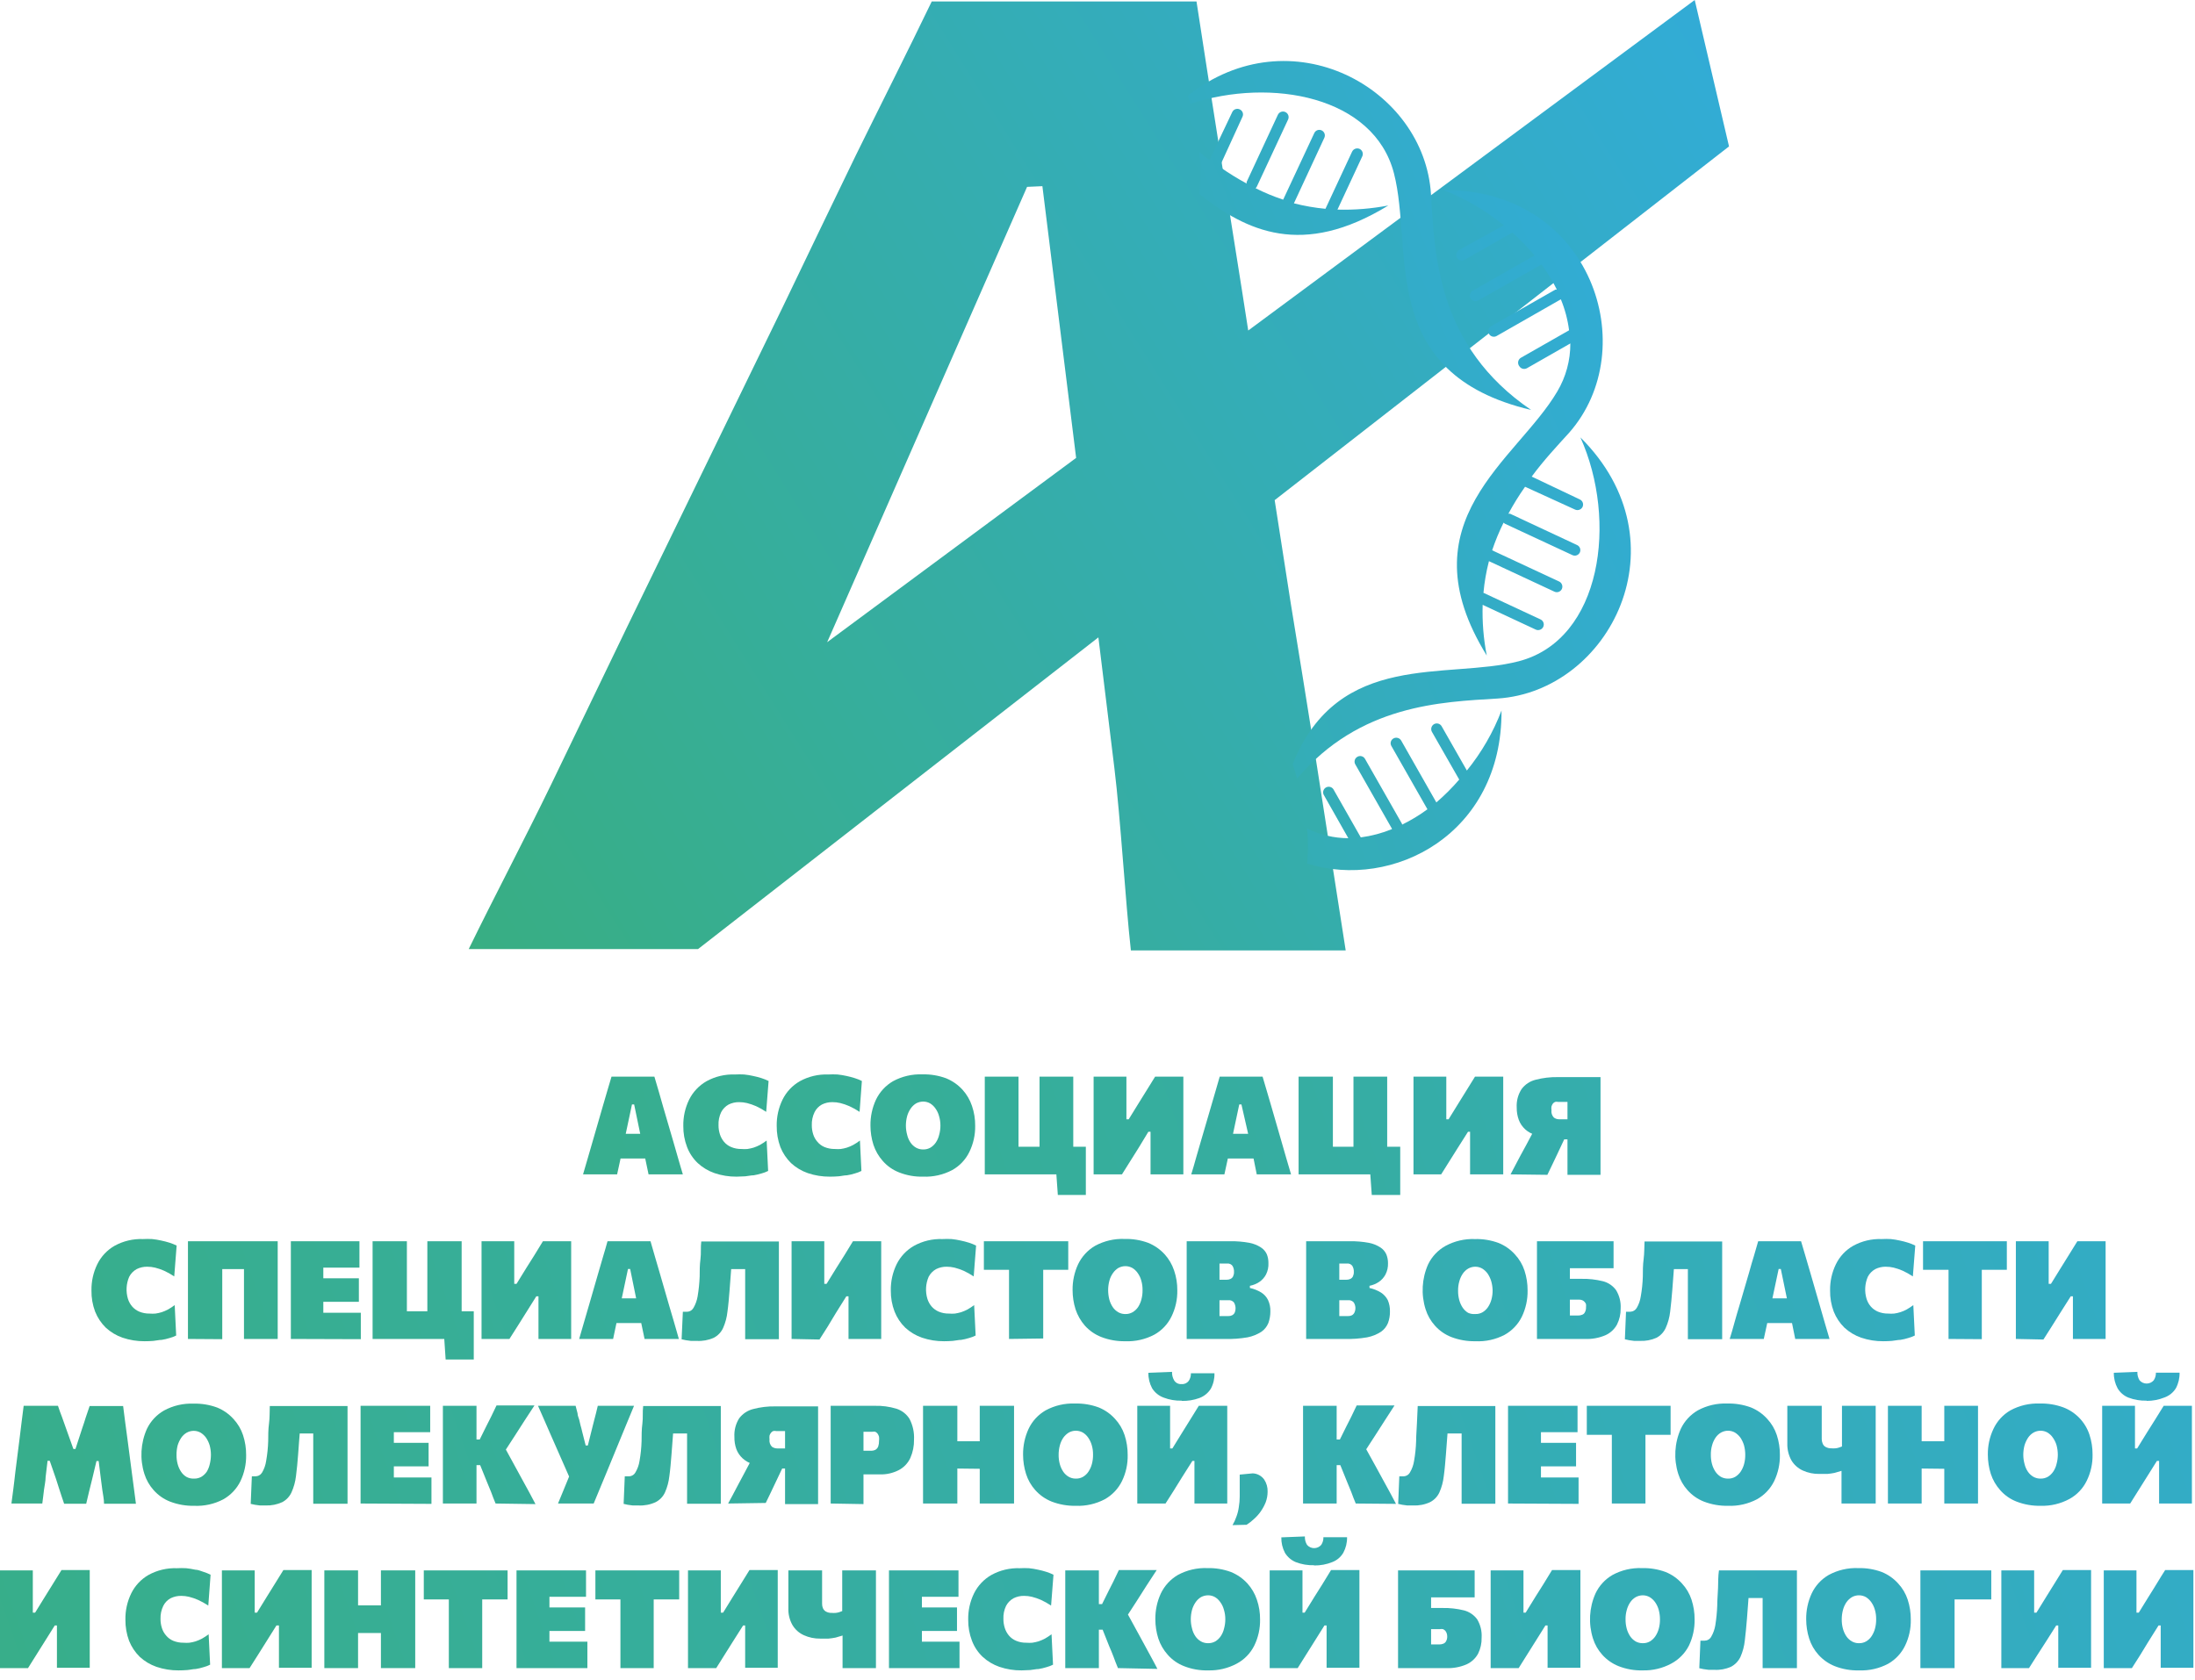 <?xml version="1.0" encoding="UTF-8"?> <svg xmlns="http://www.w3.org/2000/svg" width="192" height="147" viewBox="0 0 192 147" fill="none"><path d="M41 83.04C43.17 78.59 45.88 73.45 48.22 68.62L54.91 54.74L68.46 26.88C70.76 22.08 72.897 17.643 74.87 13.57C76.87 9.5 79.47 4.35 81.5 0.13H104.66C105.28 4.17 105.903 8.17 106.53 12.13C107.157 16.09 107.853 20.48 108.62 25.3L112.9 52.76C113.6 57.033 114.32 61.5 115.06 66.16C115.79 70.83 117.06 79 117.71 83.16H98.92C98.45 78.96 98.02 71.66 97.48 67.23C96.94 62.8 96.41 58.52 95.91 54.4L91.18 16.29L89.84 16.35L72.78 55.22C70.9 59.48 68.957 63.88 66.95 68.42C64.95 72.96 62.95 78.71 61.06 83.04H41ZM61.06 83.04L64.33 62.13L148.24 0L151.24 12.81L61.06 83.04Z" fill="url(#paint0_linear_495_1041)"></path><path fill-rule="evenodd" clip-rule="evenodd" d="M138.24 38.27C141.5 45.51 140.15 55.96 132.84 57.86C126.58 59.48 117.07 56.86 113.07 66.86C113.22 67.27 113.34 67.7 113.46 68.12C118.94 61.64 126.1 61.42 130.99 61.12C140.79 60.49 147.5 47.47 138.24 38.27Z" fill="url(#paint1_linear_495_1041)"></path><path fill-rule="evenodd" clip-rule="evenodd" d="M125.17 17C124.6 7.72 112.92 1.23 103.88 8.39C103.97 8.62 104.06 8.84 104.13 9.08C111.2 6.76 120.19 8.43 121.93 15.16C123.67 21.89 120.42 32.67 133.93 35.87C125.71 30.27 125.49 22.3 125.17 17Z" fill="url(#paint2_linear_495_1041)"></path><path fill-rule="evenodd" clip-rule="evenodd" d="M128.31 67.42L126.1 63.54C126.035 63.43 125.93 63.349 125.806 63.316C125.683 63.282 125.552 63.298 125.44 63.36C125.327 63.425 125.244 63.531 125.209 63.657C125.174 63.782 125.188 63.916 125.25 64.03L127.64 68.21C127.025 68.926 126.356 69.595 125.64 70.21L122.56 64.79C122.493 64.679 122.386 64.598 122.261 64.565C122.136 64.531 122.003 64.547 121.89 64.61C121.833 64.641 121.783 64.683 121.743 64.734C121.703 64.785 121.674 64.844 121.657 64.906C121.64 64.969 121.636 65.034 121.645 65.099C121.654 65.163 121.676 65.225 121.71 65.28L124.86 70.81C124.165 71.322 123.425 71.77 122.65 72.15C122.642 72.104 122.625 72.059 122.6 72.02L119.4 66.4C119.369 66.343 119.326 66.293 119.275 66.253C119.224 66.213 119.166 66.184 119.103 66.167C119.041 66.15 118.975 66.146 118.911 66.155C118.847 66.164 118.785 66.186 118.73 66.22C118.674 66.251 118.626 66.293 118.586 66.343C118.547 66.393 118.518 66.451 118.502 66.512C118.485 66.574 118.481 66.638 118.489 66.701C118.497 66.764 118.518 66.825 118.55 66.88L121.75 72.5V72.55C120.877 72.903 119.963 73.144 119.03 73.27L116.63 69.05C116.56 68.949 116.456 68.878 116.336 68.85C116.217 68.823 116.092 68.841 115.985 68.901C115.879 68.961 115.798 69.059 115.76 69.176C115.722 69.292 115.729 69.418 115.78 69.53L117.94 73.34C116.69 73.337 115.459 73.046 114.34 72.49C114.42 73.512 114.42 74.538 114.34 75.56C121.82 77.91 131.41 73 131.34 62.17C130.615 64.07 129.592 65.842 128.31 67.42Z" fill="url(#paint3_linear_495_1041)"></path><path fill-rule="evenodd" clip-rule="evenodd" d="M132.89 32.03C132.955 32.143 133.061 32.225 133.186 32.261C133.312 32.296 133.446 32.282 133.56 32.22L137.36 30.05C137.368 31.527 136.974 32.979 136.22 34.25C132.65 40.32 122.77 45.57 130.05 57.36C129.764 55.898 129.644 54.409 129.69 52.92L134.34 55.09C134.458 55.142 134.592 55.146 134.713 55.101C134.834 55.056 134.934 54.966 134.99 54.85C135.045 54.733 135.052 54.599 135.009 54.478C134.966 54.356 134.876 54.256 134.76 54.2L129.76 51.87C129.844 50.935 130.005 50.009 130.24 49.1L135.97 51.77C136.088 51.824 136.223 51.83 136.345 51.785C136.467 51.74 136.566 51.648 136.62 51.53C136.672 51.412 136.676 51.278 136.631 51.157C136.586 51.035 136.496 50.936 136.38 50.88L130.52 48.15C130.798 47.322 131.132 46.513 131.52 45.73C131.563 45.775 131.614 45.812 131.67 45.84L137.54 48.57C137.657 48.625 137.791 48.632 137.912 48.589C138.034 48.546 138.134 48.456 138.19 48.34C138.244 48.222 138.25 48.087 138.205 47.965C138.16 47.843 138.068 47.744 137.95 47.69L132.09 44.95H131.94C132.379 44.135 132.866 43.346 133.4 42.59L137.78 44.59C137.898 44.642 138.032 44.646 138.153 44.601C138.274 44.556 138.374 44.466 138.43 44.35C138.484 44.232 138.49 44.097 138.445 43.975C138.4 43.853 138.308 43.754 138.19 43.7L133.98 41.7C135.04 40.26 136.24 38.98 137.24 37.88C143.75 30.52 139.24 16.57 126.24 16.62C128.157 17.366 129.946 18.409 131.54 19.71L127.62 21.88C127.564 21.912 127.515 21.955 127.476 22.006C127.437 22.057 127.408 22.115 127.391 22.178C127.374 22.24 127.37 22.305 127.378 22.369C127.387 22.433 127.408 22.494 127.44 22.55C127.472 22.606 127.515 22.655 127.566 22.694C127.617 22.733 127.675 22.762 127.738 22.779C127.8 22.796 127.865 22.8 127.929 22.792C127.993 22.783 128.054 22.762 128.11 22.73L132.29 20.35C132.984 20.97 133.632 21.638 134.23 22.35L128.82 25.44C128.763 25.471 128.713 25.514 128.673 25.564C128.633 25.615 128.603 25.673 128.585 25.735C128.568 25.798 128.562 25.863 128.57 25.927C128.578 25.991 128.598 26.054 128.63 26.11C128.697 26.221 128.804 26.302 128.929 26.335C129.054 26.369 129.187 26.352 129.3 26.29L134.84 23.14C135.349 23.833 135.798 24.569 136.18 25.34H136.05L130.42 28.55C130.31 28.615 130.229 28.72 130.196 28.843C130.162 28.967 130.178 29.098 130.24 29.21C130.271 29.267 130.313 29.317 130.364 29.357C130.415 29.397 130.473 29.427 130.535 29.445C130.598 29.462 130.663 29.468 130.727 29.46C130.791 29.452 130.854 29.432 130.91 29.4L136.53 26.19C136.888 27.058 137.13 27.969 137.25 28.9L133.04 31.3C132.927 31.365 132.845 31.471 132.809 31.596C132.774 31.722 132.788 31.855 132.85 31.97" fill="url(#paint4_linear_495_1041)"></path><path fill-rule="evenodd" clip-rule="evenodd" d="M104.98 14.62C104.98 15.41 104.98 16.19 104.91 16.98C109.03 20.22 113.91 22.59 121.44 17.98C119.974 18.261 118.482 18.382 116.99 18.34L119.16 13.68C119.215 13.563 119.222 13.429 119.179 13.308C119.136 13.186 119.046 13.086 118.93 13.03C118.81 12.975 118.674 12.97 118.551 13.015C118.427 13.059 118.326 13.151 118.27 13.27L115.94 18.27C115.009 18.182 114.086 18.021 113.18 17.79L115.84 12.06C115.895 11.943 115.902 11.809 115.859 11.688C115.816 11.566 115.726 11.466 115.61 11.41C115.552 11.382 115.488 11.365 115.424 11.362C115.359 11.359 115.294 11.369 115.234 11.391C115.173 11.414 115.117 11.448 115.07 11.493C115.023 11.537 114.986 11.591 114.96 11.65L112.24 17.47C111.413 17.196 110.608 16.862 109.83 16.47C109.874 16.426 109.912 16.376 109.94 16.32L112.67 10.46C112.726 10.342 112.732 10.207 112.688 10.084C112.644 9.961 112.553 9.861 112.435 9.805C112.317 9.749 112.182 9.743 112.059 9.787C111.936 9.831 111.836 9.922 111.78 10.04L109.05 15.91C109.04 15.96 109.04 16.011 109.05 16.06C108.231 15.618 107.44 15.127 106.68 14.59L108.68 10.22C108.708 10.162 108.724 10.098 108.728 10.034C108.731 9.969 108.721 9.905 108.699 9.844C108.676 9.783 108.642 9.728 108.597 9.68C108.553 9.633 108.499 9.596 108.44 9.57C108.323 9.515 108.189 9.508 108.068 9.551C107.946 9.594 107.846 9.684 107.79 9.8L105.79 14.01C105.48 13.77 105.21 13.54 104.91 13.3C104.95 13.76 104.98 14.18 104.98 14.62Z" fill="url(#paint5_linear_495_1041)"></path><path d="M51 102.754L51.42 101.314L51.84 99.864L52.69 96.924C52.85 96.391 52.99 95.911 53.11 95.484C53.24 95.064 53.36 94.634 53.49 94.204H57.24L57.63 95.524C57.75 95.944 57.89 96.414 58.03 96.924L58.89 99.864C59.03 100.334 59.17 100.864 59.31 101.324C59.45 101.784 59.59 102.324 59.73 102.754H56.73C56.65 102.354 56.56 101.944 56.47 101.514C56.38 101.084 56.31 100.684 56.23 100.314L55.47 96.634H55.28L54.51 100.264L54.25 101.514C54.15 101.944 54.07 102.364 53.98 102.754H51ZM53.59 101.364L53.93 99.204H57.19L57.47 101.364H53.59Z" fill="url(#paint6_linear_495_1041)"></path><path d="M64.43 102.954C63.774 102.96 63.121 102.855 62.5 102.644C61.955 102.455 61.454 102.156 61.03 101.764C60.62 101.372 60.302 100.894 60.1 100.364C59.874 99.774 59.762 99.146 59.77 98.514C59.756 97.718 59.931 96.93 60.28 96.214C60.616 95.538 61.145 94.978 61.8 94.604C62.561 94.185 63.422 93.981 64.29 94.014C64.556 93.999 64.824 93.999 65.09 94.014C65.356 94.041 65.62 94.084 65.88 94.144C66.127 94.194 66.37 94.257 66.61 94.334C66.823 94.402 67.03 94.485 67.23 94.584L67.02 97.284C66.737 97.094 66.44 96.926 66.13 96.784C65.874 96.673 65.61 96.583 65.34 96.514C65.114 96.46 64.882 96.433 64.65 96.434C64.331 96.43 64.016 96.501 63.73 96.644C63.452 96.799 63.226 97.032 63.08 97.314C62.911 97.669 62.833 98.061 62.85 98.454C62.848 98.722 62.889 98.989 62.97 99.244C63.045 99.486 63.168 99.71 63.33 99.904C63.5 100.106 63.716 100.263 63.96 100.364C64.245 100.483 64.552 100.54 64.86 100.534C65.033 100.548 65.207 100.548 65.38 100.534C65.562 100.506 65.743 100.466 65.92 100.414C66.113 100.349 66.3 100.269 66.48 100.174C66.681 100.059 66.875 99.932 67.06 99.794L67.19 102.454C67.005 102.547 66.811 102.621 66.61 102.674C66.387 102.742 66.16 102.796 65.93 102.834C65.69 102.834 65.44 102.904 65.19 102.924L64.43 102.954Z" fill="url(#paint7_linear_495_1041)"></path><path d="M72.59 102.954C71.934 102.959 71.281 102.854 70.66 102.644C70.115 102.455 69.614 102.156 69.19 101.764C68.786 101.367 68.47 100.89 68.26 100.364C68.041 99.772 67.933 99.145 67.94 98.514C67.926 97.718 68.101 96.93 68.45 96.214C68.782 95.539 69.308 94.978 69.96 94.604C70.721 94.185 71.582 93.981 72.45 94.014C72.72 93.999 72.99 93.999 73.26 94.014C73.526 94.042 73.789 94.085 74.05 94.144C74.3 94.194 74.54 94.264 74.77 94.334C74.983 94.4 75.191 94.483 75.39 94.584L75.19 97.284C74.904 97.093 74.603 96.926 74.29 96.784C74.035 96.672 73.77 96.581 73.5 96.514C73.274 96.46 73.042 96.433 72.81 96.434C72.491 96.43 72.175 96.501 71.89 96.644C71.613 96.796 71.389 97.03 71.25 97.314C71.078 97.669 70.996 98.06 71.01 98.454C71.008 98.722 71.049 98.989 71.13 99.244C71.205 99.488 71.331 99.713 71.5 99.904C71.666 100.106 71.879 100.263 72.12 100.364C72.409 100.481 72.718 100.539 73.03 100.534C73.2 100.548 73.37 100.548 73.54 100.534C73.723 100.508 73.903 100.468 74.08 100.414C74.273 100.351 74.461 100.271 74.64 100.174C74.842 100.061 75.036 99.934 75.22 99.794L75.35 102.454C75.165 102.548 74.971 102.622 74.77 102.674C74.548 102.745 74.32 102.798 74.09 102.834C73.85 102.834 73.61 102.904 73.35 102.924C73.09 102.944 72.87 102.954 72.59 102.954Z" fill="url(#paint8_linear_495_1041)"></path><path d="M80.76 102.954C80.039 102.974 79.321 102.848 78.65 102.584C78.1 102.371 77.609 102.028 77.22 101.584C76.852 101.172 76.573 100.689 76.4 100.164C76.228 99.621 76.14 99.054 76.14 98.484C76.13 97.704 76.294 96.932 76.62 96.224C76.944 95.547 77.463 94.983 78.11 94.604C78.9 94.176 79.792 93.968 80.69 94.004C81.392 93.986 82.091 94.102 82.75 94.344C83.298 94.567 83.79 94.908 84.19 95.344C84.562 95.755 84.845 96.238 85.02 96.764C85.212 97.324 85.306 97.912 85.3 98.504C85.314 99.297 85.139 100.082 84.79 100.794C84.463 101.467 83.936 102.023 83.28 102.384C82.505 102.791 81.635 102.988 80.76 102.954ZM80.76 100.574C80.981 100.578 81.198 100.523 81.39 100.414C81.577 100.299 81.737 100.146 81.86 99.964C81.997 99.76 82.095 99.533 82.15 99.294C82.224 99.03 82.261 98.758 82.26 98.484C82.262 98.203 82.221 97.923 82.14 97.654C82.078 97.417 81.973 97.193 81.83 96.994C81.707 96.812 81.547 96.659 81.36 96.544C81.177 96.44 80.971 96.385 80.76 96.384C80.54 96.385 80.324 96.44 80.13 96.544C79.943 96.659 79.783 96.812 79.66 96.994C79.521 97.195 79.416 97.418 79.35 97.654C79.277 97.925 79.24 98.204 79.24 98.484C79.24 98.758 79.277 99.03 79.35 99.294C79.405 99.533 79.503 99.76 79.64 99.964C79.764 100.148 79.928 100.302 80.12 100.414C80.306 100.519 80.516 100.574 80.73 100.574H80.76Z" fill="url(#paint9_linear_495_1041)"></path><path d="M92.53 104.554L92.37 102.304L92.82 102.754H86.14V94.204H89.09V102.274L87.77 100.334H94.98V104.554H92.53ZM90.93 102.274V94.204H93.88V102.274H90.93Z" fill="url(#paint10_linear_495_1041)"></path><path d="M95.66 102.754V94.204H98.53V97.934H98.73L99.6 96.524L100.29 95.414L101.04 94.204H103.51V102.754H100.64V99.024H100.45L99.59 100.444C99.32 100.884 99.06 101.284 98.83 101.654L98.14 102.754H95.66Z" fill="url(#paint11_linear_495_1041)"></path><path d="M104.2 102.754C104.34 102.307 104.48 101.827 104.62 101.314L105.04 99.864L105.9 96.924C106.053 96.391 106.193 95.911 106.32 95.484C106.44 95.064 106.56 94.634 106.69 94.204H110.44C110.58 94.654 110.7 95.094 110.83 95.524C110.96 95.954 111.09 96.414 111.24 96.924L112.09 99.864C112.23 100.334 112.37 100.864 112.51 101.324C112.65 101.784 112.8 102.324 112.93 102.754H109.93C109.85 102.354 109.76 101.944 109.68 101.514C109.6 101.084 109.51 100.684 109.43 100.314L108.59 96.634H108.4L107.63 100.264L107.37 101.514C107.28 101.944 107.19 102.364 107.1 102.754H104.2ZM106.78 101.364L107.12 99.204H110.38L110.66 101.364H106.78Z" fill="url(#paint12_linear_495_1041)"></path><path d="M119.99 104.554L119.83 102.304L120.28 102.754H113.59V94.204H116.59V102.274L115.27 100.334H122.48V104.554H119.99ZM118.39 102.274V94.204H121.34V102.274H118.39Z" fill="url(#paint13_linear_495_1041)"></path><path d="M123.64 102.754V94.204H126.51V97.934H126.71L127.58 96.524L128.27 95.414L129.02 94.204H131.49V102.754H128.59V99.024H128.41L127.51 100.444C127.24 100.884 126.99 101.284 126.75 101.654L126.06 102.754H123.64Z" fill="url(#paint14_linear_495_1041)"></path><path d="M132.13 102.754C132.24 102.534 132.38 102.284 132.53 101.994L133.01 101.084C133.18 100.774 133.33 100.484 133.48 100.224L134.41 98.474L135.58 99.474C135.143 99.483 134.708 99.422 134.29 99.294C133.963 99.206 133.662 99.041 133.411 98.813C133.161 98.585 132.969 98.301 132.85 97.984C132.725 97.641 132.664 97.279 132.67 96.914C132.634 96.338 132.785 95.767 133.1 95.284C133.403 94.879 133.838 94.592 134.33 94.474C134.956 94.31 135.602 94.233 136.25 94.244H140V102.794H137.11V94.684L138.59 96.414H136.29C136.205 96.392 136.115 96.392 136.03 96.414C135.951 96.445 135.882 96.497 135.83 96.564C135.776 96.64 135.736 96.724 135.71 96.814C135.693 96.923 135.693 97.035 135.71 97.144C135.694 97.26 135.705 97.377 135.741 97.488C135.778 97.599 135.839 97.7 135.92 97.784C136.055 97.885 136.221 97.938 136.39 97.934H137.65V99.694H135.65L137.33 98.614L136.16 101.104C136.04 101.374 135.91 101.644 135.77 101.924C135.63 102.204 135.5 102.494 135.35 102.794L132.13 102.754Z" fill="url(#paint15_linear_495_1041)"></path><path d="M12.651 117.354C11.995 117.359 11.342 117.254 10.721 117.044C10.175 116.855 9.675 116.556 9.251 116.164C8.847 115.767 8.531 115.29 8.321 114.764C8.098 114.173 7.99 113.545 8.001 112.914C7.987 112.118 8.162 111.33 8.511 110.614C8.843 109.939 9.368 109.378 10.021 109.004C10.782 108.585 11.643 108.381 12.511 108.414C12.777 108.399 13.044 108.399 13.311 108.414C13.576 108.441 13.84 108.484 14.101 108.544C14.347 108.594 14.591 108.658 14.831 108.734C15.043 108.802 15.251 108.885 15.451 108.984L15.241 111.684C14.958 111.493 14.661 111.326 14.351 111.184C14.095 111.072 13.831 110.981 13.561 110.914C13.335 110.86 13.103 110.833 12.871 110.834C12.552 110.83 12.236 110.902 11.951 111.044C11.673 111.199 11.447 111.432 11.301 111.714C11.038 112.324 10.999 113.008 11.191 113.644C11.266 113.885 11.389 114.11 11.551 114.304C11.723 114.504 11.938 114.661 12.181 114.764C12.466 114.881 12.772 114.939 13.081 114.934C13.254 114.948 13.428 114.948 13.601 114.934C13.784 114.908 13.964 114.868 14.141 114.814C14.334 114.749 14.521 114.669 14.701 114.574C14.902 114.459 15.095 114.332 15.281 114.194L15.411 116.854C15.226 116.949 15.032 117.022 14.831 117.074C14.608 117.144 14.381 117.197 14.151 117.234C13.911 117.234 13.661 117.304 13.411 117.324C13.161 117.344 12.901 117.354 12.651 117.354Z" fill="url(#paint16_linear_495_1041)"></path><path d="M16.441 117.154V108.604H24.291V117.154H21.341V109.104L22.081 111.044H18.651L19.441 109.104V117.174L16.441 117.154Z" fill="url(#paint17_linear_495_1041)"></path><path d="M25.441 117.154V108.604H31.441V110.914H27.131L28.281 109.104V116.694L27.361 114.864H31.561V117.174L25.441 117.154ZM27.631 113.904V111.844H31.391V113.904H27.631Z" fill="url(#paint18_linear_495_1041)"></path><path d="M38.981 118.954L38.831 116.704L39.281 117.154H32.591V108.604H35.591V116.674L34.271 114.734H41.441V118.954H38.981ZM37.381 116.674V108.604H40.381V116.674H37.381Z" fill="url(#paint19_linear_495_1041)"></path><path d="M42.121 117.154V108.604H44.981V112.334H45.181L46.051 110.924L46.751 109.814L47.491 108.604H49.961V117.154H47.101V113.424H46.911L46.021 114.844C45.751 115.284 45.491 115.684 45.261 116.054L44.561 117.154H42.121Z" fill="url(#paint20_linear_495_1041)"></path><path d="M50.661 117.154L51.081 115.704C51.231 115.204 51.371 114.704 51.501 114.264L52.351 111.324C52.511 110.791 52.651 110.311 52.771 109.884C52.901 109.464 53.021 109.034 53.141 108.604H56.901C57.031 109.054 57.161 109.494 57.281 109.924C57.401 110.354 57.541 110.814 57.691 111.324L58.541 114.264C58.681 114.734 58.831 115.264 58.971 115.724C59.111 116.184 59.251 116.724 59.381 117.154H56.381C56.291 116.754 56.211 116.344 56.121 115.914C56.031 115.484 55.951 115.084 55.871 114.714L55.121 111.034H54.931L54.161 114.664C54.071 115.054 53.991 115.474 53.891 115.914L53.631 117.154H50.661ZM53.241 115.764L53.581 113.604H56.841L57.121 115.764H53.241Z" fill="url(#paint21_linear_495_1041)"></path><path d="M60.941 117.324H60.431L59.991 117.264L59.621 117.184L59.731 114.774H59.941H60.081C60.199 114.774 60.315 114.743 60.417 114.683C60.519 114.623 60.603 114.537 60.661 114.434C60.839 114.125 60.961 113.786 61.021 113.434C61.118 112.858 61.178 112.277 61.201 111.694C61.201 111.204 61.201 110.694 61.271 110.164C61.341 109.634 61.271 109.164 61.341 108.624H68.131V117.174H65.181V109.104L66.541 111.044H62.541L64.101 109.214C64.051 109.814 64.011 110.414 63.961 110.994C63.911 111.574 63.871 112.204 63.821 112.844C63.771 113.484 63.711 114.214 63.631 114.774C63.579 115.264 63.451 115.743 63.251 116.194C63.083 116.565 62.794 116.868 62.431 117.054C61.963 117.262 61.452 117.355 60.941 117.324Z" fill="url(#paint22_linear_495_1041)"></path><path d="M69.241 117.154V108.604H72.101V112.334H72.301L73.171 110.924L73.871 109.814C74.101 109.444 74.341 109.034 74.611 108.604H77.081V117.154H74.221V113.424H74.031L73.141 114.844L72.381 116.104L71.681 117.204L69.241 117.154Z" fill="url(#paint23_linear_495_1041)"></path><path d="M82.581 117.354C81.925 117.359 81.272 117.254 80.651 117.044C80.105 116.855 79.605 116.556 79.181 116.164C78.775 115.768 78.458 115.291 78.251 114.764C78.025 114.174 77.913 113.546 77.921 112.914C77.907 112.118 78.082 111.33 78.431 110.614C78.766 109.938 79.296 109.378 79.951 109.004C80.712 108.585 81.573 108.381 82.441 108.414C82.707 108.399 82.975 108.399 83.241 108.414C83.507 108.441 83.77 108.484 84.031 108.544C84.278 108.594 84.521 108.658 84.761 108.734C84.974 108.802 85.181 108.885 85.381 108.984L85.171 111.684C84.888 111.493 84.591 111.326 84.281 111.184C84.025 111.073 83.761 110.983 83.491 110.914C83.265 110.86 83.033 110.833 82.801 110.834C82.482 110.83 82.166 110.902 81.881 111.044C81.603 111.199 81.377 111.432 81.231 111.714C80.968 112.324 80.929 113.008 81.121 113.644C81.196 113.885 81.319 114.11 81.481 114.304C81.653 114.504 81.868 114.661 82.111 114.764C82.396 114.883 82.702 114.94 83.011 114.934C83.184 114.948 83.358 114.948 83.531 114.934C83.713 114.906 83.894 114.866 84.071 114.814C84.264 114.749 84.451 114.669 84.631 114.574C84.832 114.459 85.025 114.332 85.211 114.194L85.341 116.854C85.156 116.947 84.961 117.021 84.761 117.074C84.538 117.144 84.311 117.197 84.081 117.234C83.841 117.234 83.591 117.304 83.341 117.324C83.091 117.344 82.831 117.354 82.581 117.354Z" fill="url(#paint24_linear_495_1041)"></path><path d="M88.261 117.154V109.104L89.351 111.104H86.061V108.604H93.441V111.104H90.151L91.251 109.044V117.114L88.261 117.154Z" fill="url(#paint25_linear_495_1041)"></path><path d="M98.441 117.354C97.72 117.369 97.003 117.244 96.331 116.984C95.779 116.768 95.286 116.426 94.891 115.984C94.53 115.569 94.254 115.086 94.081 114.564C93.909 114.021 93.821 113.454 93.821 112.884C93.81 112.104 93.974 111.332 94.301 110.624C94.624 109.947 95.143 109.383 95.791 109.004C96.581 108.576 97.472 108.368 98.371 108.404C99.073 108.387 99.772 108.502 100.431 108.744C100.979 108.967 101.471 109.308 101.871 109.744C102.243 110.155 102.525 110.638 102.701 111.164C102.892 111.724 102.987 112.312 102.981 112.904C102.995 113.697 102.82 114.482 102.471 115.194C102.144 115.867 101.616 116.423 100.961 116.784C100.185 117.191 99.316 117.388 98.441 117.354ZM98.441 114.974C98.662 114.981 98.88 114.925 99.071 114.814C99.263 114.702 99.427 114.548 99.551 114.364C99.683 114.158 99.781 113.932 99.841 113.694C99.911 113.43 99.945 113.157 99.941 112.884C99.946 112.603 99.909 112.324 99.831 112.054C99.769 111.817 99.664 111.593 99.521 111.394C99.398 111.212 99.238 111.059 99.051 110.944C98.864 110.84 98.654 110.785 98.441 110.784C98.224 110.786 98.011 110.841 97.821 110.944C97.634 111.059 97.474 111.212 97.351 111.394C97.208 111.593 97.103 111.817 97.041 112.054C96.968 112.325 96.931 112.604 96.931 112.884C96.932 113.157 96.966 113.429 97.031 113.694C97.094 113.932 97.195 114.158 97.331 114.364C97.455 114.548 97.619 114.702 97.811 114.814C97.985 114.913 98.181 114.968 98.381 114.974H98.441Z" fill="url(#paint26_linear_495_1041)"></path><path d="M107.171 117.154H103.801V108.604H107.601C108.167 108.595 108.733 108.642 109.291 108.744C109.647 108.812 109.986 108.948 110.291 109.144C110.518 109.29 110.699 109.498 110.811 109.744C110.908 109.989 110.955 110.251 110.951 110.514C110.969 110.86 110.896 111.204 110.741 111.514C110.603 111.775 110.404 111.998 110.161 112.164C109.909 112.331 109.627 112.447 109.331 112.504V112.694C109.684 112.769 110.023 112.905 110.331 113.094C110.585 113.255 110.789 113.484 110.921 113.754C111.065 114.067 111.134 114.409 111.121 114.754C111.121 115.094 111.064 115.433 110.951 115.754C110.826 116.064 110.614 116.332 110.341 116.524C109.969 116.763 109.555 116.93 109.121 117.014C108.477 117.125 107.824 117.172 107.171 117.154ZM106.691 115.154H107.441C107.555 115.158 107.668 115.134 107.771 115.084C107.87 115.034 107.951 114.954 108.001 114.854C108.06 114.709 108.085 114.552 108.073 114.396C108.061 114.239 108.012 114.088 107.931 113.954C107.871 113.887 107.797 113.834 107.714 113.801C107.63 113.768 107.54 113.756 107.451 113.764H105.961V111.974H107.281C107.401 111.978 107.521 111.954 107.631 111.904C107.73 111.858 107.811 111.781 107.861 111.684C107.917 111.562 107.945 111.428 107.941 111.294C107.951 111.108 107.906 110.924 107.811 110.764C107.759 110.692 107.689 110.635 107.609 110.598C107.528 110.561 107.439 110.546 107.351 110.554H106.671V115.154H106.691Z" fill="url(#paint27_linear_495_1041)"></path><path d="M117.621 117.154H114.251V108.604H118.051C118.617 108.595 119.183 108.642 119.741 108.744C120.097 108.812 120.436 108.948 120.741 109.144C120.968 109.29 121.149 109.498 121.261 109.744C121.361 109.988 121.412 110.25 121.411 110.514C121.425 110.861 121.35 111.205 121.191 111.514C121.053 111.775 120.854 111.998 120.611 112.164C120.362 112.329 120.084 112.445 119.791 112.504V112.694C120.144 112.77 120.482 112.905 120.791 113.094C121.045 113.258 121.252 113.485 121.391 113.754C121.527 114.069 121.592 114.411 121.581 114.754C121.587 115.095 121.529 115.434 121.411 115.754C121.286 116.064 121.074 116.332 120.801 116.524C120.43 116.765 120.015 116.932 119.581 117.014C118.934 117.126 118.277 117.173 117.621 117.154ZM117.141 115.154H117.911C118.028 115.158 118.145 115.134 118.251 115.084C118.346 115.031 118.422 114.951 118.471 114.854C118.539 114.711 118.569 114.554 118.559 114.396C118.548 114.238 118.497 114.086 118.411 113.954C118.349 113.887 118.273 113.834 118.188 113.801C118.103 113.768 118.012 113.756 117.921 113.764H116.441V111.974H117.761C117.881 111.978 118.001 111.954 118.111 111.904C118.21 111.858 118.291 111.781 118.341 111.684C118.397 111.562 118.425 111.428 118.421 111.294C118.431 111.108 118.386 110.924 118.291 110.764C118.24 110.691 118.17 110.633 118.089 110.597C118.008 110.56 117.919 110.545 117.831 110.554H117.151V115.154H117.141Z" fill="url(#paint28_linear_495_1041)"></path><path d="M129.061 117.354C128.337 117.369 127.617 117.243 126.941 116.984C126.392 116.768 125.902 116.425 125.511 115.984C125.143 115.574 124.866 115.09 124.701 114.564C124.29 113.268 124.368 111.866 124.921 110.624C125.251 109.944 125.781 109.382 126.441 109.014C127.228 108.587 128.116 108.38 129.011 108.414C129.716 108.396 130.418 108.511 131.081 108.754C131.627 108.975 132.116 109.317 132.511 109.754C132.89 110.161 133.177 110.645 133.351 111.174C133.534 111.736 133.625 112.323 133.621 112.914C133.634 113.706 133.463 114.49 133.121 115.204C132.791 115.875 132.264 116.43 131.611 116.794C130.825 117.203 129.945 117.396 129.061 117.354ZM129.061 114.974C129.282 114.981 129.5 114.925 129.691 114.814C129.878 114.699 130.038 114.546 130.161 114.364C130.296 114.158 130.398 113.932 130.461 113.694C130.531 113.43 130.565 113.157 130.561 112.884C130.553 112.62 130.513 112.358 130.441 112.104C130.37 111.87 130.266 111.648 130.131 111.444C130.002 111.264 129.839 111.111 129.651 110.994C129.468 110.89 129.261 110.835 129.051 110.834C128.834 110.833 128.62 110.888 128.431 110.994C128.239 111.106 128.075 111.26 127.951 111.444C127.815 111.646 127.714 111.869 127.651 112.104C127.573 112.374 127.536 112.653 127.541 112.934C127.537 113.207 127.571 113.48 127.641 113.744C127.704 113.982 127.805 114.208 127.941 114.414C128.064 114.596 128.224 114.749 128.411 114.864C128.602 114.952 128.811 114.989 129.021 114.974H129.061Z" fill="url(#paint29_linear_495_1041)"></path><path d="M138.621 117.154H134.441V108.604H141.141V110.964H136.141L137.321 109.104V115.104H138.021C138.151 115.109 138.281 115.085 138.401 115.034C138.454 115.014 138.503 114.983 138.545 114.944C138.586 114.904 138.619 114.857 138.641 114.804C138.707 114.678 138.738 114.536 138.731 114.394C138.741 114.301 138.741 114.207 138.731 114.114C138.703 114.035 138.659 113.964 138.601 113.904C138.545 113.843 138.477 113.795 138.401 113.764C138.315 113.731 138.223 113.714 138.131 113.714H137.021V111.894H138.341C138.971 111.881 139.6 111.952 140.211 112.104C140.673 112.222 141.08 112.498 141.361 112.884C141.653 113.365 141.793 113.922 141.761 114.484C141.771 114.973 141.661 115.457 141.441 115.894C141.217 116.304 140.866 116.63 140.441 116.824C139.867 117.07 139.245 117.183 138.621 117.154Z" fill="url(#paint30_linear_495_1041)"></path><path d="M143.441 117.324H142.941L142.501 117.264L142.131 117.184L142.231 114.774H142.441H142.591C142.708 114.771 142.824 114.739 142.925 114.679C143.027 114.62 143.111 114.535 143.171 114.434C143.351 114.126 143.469 113.787 143.521 113.434C143.623 112.859 143.683 112.278 143.701 111.694C143.701 111.204 143.701 110.694 143.771 110.164C143.841 109.634 143.821 109.164 143.851 108.624H150.641V117.174H147.641V109.104L149.001 111.044H145.001L146.551 109.214C146.551 109.814 146.461 110.414 146.421 110.994C146.381 111.574 146.331 112.204 146.281 112.844C146.231 113.484 146.161 114.214 146.091 114.774C146.036 115.265 145.905 115.744 145.701 116.194C145.533 116.562 145.249 116.865 144.891 117.054C144.435 117.255 143.939 117.347 143.441 117.324Z" fill="url(#paint31_linear_495_1041)"></path><path d="M151.301 117.154C151.441 116.704 151.581 116.224 151.721 115.704C151.861 115.184 152.011 114.704 152.141 114.264L153.001 111.324C153.147 110.791 153.287 110.311 153.421 109.884C153.541 109.464 153.661 109.034 153.791 108.604H157.541C157.681 109.054 157.801 109.494 157.931 109.924C158.061 110.354 158.191 110.814 158.341 111.324L159.191 114.264C159.331 114.734 159.471 115.264 159.611 115.724C159.751 116.184 159.901 116.724 160.031 117.154H157.031C156.951 116.754 156.861 116.344 156.781 115.914C156.701 115.484 156.611 115.084 156.531 114.714L155.771 111.034H155.581L154.811 114.664L154.551 115.914C154.461 116.344 154.371 116.764 154.281 117.154H151.301ZM153.881 115.764L154.221 113.604H157.441L157.721 115.764H153.881Z" fill="url(#paint32_linear_495_1041)"></path><path d="M164.731 117.354C164.075 117.359 163.422 117.254 162.801 117.044C162.255 116.855 161.755 116.556 161.331 116.164C160.927 115.767 160.611 115.29 160.401 114.764C160.178 114.173 160.07 113.545 160.081 112.914C160.067 112.118 160.242 111.33 160.591 110.614C160.92 109.937 161.446 109.375 162.101 109.004C162.862 108.585 163.723 108.381 164.591 108.414C164.857 108.399 165.124 108.399 165.391 108.414C165.657 108.441 165.92 108.484 166.181 108.544C166.427 108.594 166.671 108.658 166.911 108.734C167.123 108.802 167.331 108.885 167.531 108.984L167.321 111.684C167.038 111.493 166.741 111.326 166.431 111.184C166.176 111.072 165.911 110.981 165.641 110.914C165.415 110.86 165.183 110.833 164.951 110.834C164.632 110.83 164.316 110.902 164.031 111.044C163.753 111.199 163.527 111.432 163.381 111.714C163.118 112.324 163.079 113.008 163.271 113.644C163.346 113.885 163.469 114.11 163.631 114.304C163.803 114.504 164.018 114.661 164.261 114.764C164.546 114.881 164.852 114.939 165.161 114.934C165.334 114.948 165.508 114.948 165.681 114.934C166.067 114.883 166.44 114.761 166.781 114.574C166.982 114.459 167.175 114.332 167.361 114.194L167.491 116.854C167.306 116.947 167.111 117.021 166.911 117.074C166.688 117.144 166.461 117.197 166.231 117.234C165.991 117.234 165.741 117.304 165.491 117.324C165.241 117.344 164.981 117.354 164.731 117.354Z" fill="url(#paint33_linear_495_1041)"></path><path d="M170.441 117.154V109.104L171.501 111.104H168.211V108.604H175.541V111.104H172.261L173.351 109.104V117.174L170.441 117.154Z" fill="url(#paint34_linear_495_1041)"></path><path d="M176.331 117.154V108.604H179.201V112.334H179.401L180.271 110.924L180.961 109.814L181.711 108.604H184.181V117.154H181.321V113.424H181.131L180.231 114.844L179.441 116.104L178.741 117.204L176.331 117.154Z" fill="url(#paint35_linear_495_1041)"></path><path d="M1 131.554C1.06 131.134 1.11 130.694 1.17 130.254C1.23 129.814 1.28 129.324 1.34 128.814L1.71 125.894C1.77 125.381 1.83 124.891 1.89 124.424L2.07 123.004H5.07C5.19 123.364 5.31 123.704 5.43 124.004L5.76 124.934L6.42 126.784H6.6L7.2 124.944C7.31 124.634 7.41 124.324 7.5 124.024L7.84 123.024H10.77L10.95 124.434C11.02 124.904 11.08 125.434 11.15 125.924L11.53 128.834C11.6 129.364 11.66 129.834 11.72 130.274C11.78 130.714 11.84 131.144 11.89 131.574H9.1C9.1 131.154 9 130.744 8.95 130.364C8.9 129.984 8.85 129.624 8.81 129.284L8.63 127.834H8.44L8.07 129.384C7.97 129.774 7.88 130.144 7.79 130.514C7.7 130.884 7.62 131.234 7.54 131.574H5.61L5.37 130.864L5.13 130.124L4.89 129.374L4.35 127.814H4.16L3.99 129.244C3.99 129.584 3.9 129.954 3.85 130.344C3.8 130.734 3.76 131.134 3.7 131.554H1Z" fill="url(#paint36_linear_495_1041)"></path><path d="M16.99 131.754C16.266 131.769 15.546 131.643 14.87 131.384C14.321 131.168 13.831 130.825 13.44 130.384C13.072 129.974 12.796 129.49 12.63 128.964C12.219 127.668 12.297 126.266 12.85 125.024C13.175 124.347 13.698 123.786 14.35 123.414C15.137 122.987 16.025 122.78 16.92 122.814C17.625 122.796 18.328 122.911 18.99 123.154C19.536 123.375 20.025 123.717 20.42 124.154C20.799 124.561 21.086 125.045 21.26 125.574C21.443 126.136 21.535 126.723 21.53 127.314C21.543 128.106 21.372 128.89 21.03 129.604C20.7 130.275 20.173 130.83 19.52 131.194C18.741 131.6 17.868 131.793 16.99 131.754ZM16.99 129.374C17.211 129.378 17.428 129.323 17.62 129.214C17.807 129.099 17.967 128.946 18.09 128.764C18.211 128.559 18.298 128.336 18.35 128.104C18.415 127.839 18.449 127.567 18.45 127.294C18.45 127.014 18.413 126.735 18.34 126.464C18.269 126.23 18.165 126.008 18.03 125.804C17.901 125.624 17.738 125.471 17.55 125.354C17.367 125.25 17.16 125.195 16.95 125.194C16.733 125.193 16.52 125.249 16.33 125.354C16.138 125.466 15.974 125.62 15.85 125.804C15.715 126.008 15.611 126.23 15.54 126.464C15.471 126.735 15.437 127.014 15.44 127.294C15.436 127.567 15.47 127.84 15.54 128.104C15.603 128.342 15.704 128.568 15.84 128.774C15.96 128.958 16.121 129.112 16.31 129.224C16.506 129.331 16.727 129.382 16.95 129.374H16.99Z" fill="url(#paint37_linear_495_1041)"></path><path d="M23.24 131.724H22.74L22.3 131.664L21.93 131.584L22.03 129.174H22.24H22.35C22.468 129.171 22.583 129.139 22.684 129.079C22.786 129.02 22.87 128.935 22.93 128.834C23.11 128.526 23.228 128.187 23.28 127.834C23.382 127.259 23.442 126.678 23.46 126.094C23.46 125.604 23.46 125.094 23.53 124.564C23.6 124.034 23.58 123.564 23.6 123.024H30.4V131.574H27.4V123.484L28.76 125.424H24.76L26.35 123.594C26.35 124.194 26.26 124.794 26.22 125.374C26.18 125.954 26.12 126.584 26.08 127.224C26.04 127.864 25.96 128.594 25.89 129.154C25.834 129.645 25.702 130.124 25.5 130.574C25.332 130.942 25.048 131.245 24.69 131.434C24.235 131.641 23.739 131.741 23.24 131.724Z" fill="url(#paint38_linear_495_1041)"></path><path d="M31.54 131.554V123.004H37.63V125.314H33.35L34.45 123.484V131.104L33.54 129.274H37.74V131.584L31.54 131.554ZM33.74 128.304V126.244H37.49V128.304H33.74Z" fill="url(#paint39_linear_495_1041)"></path><path d="M38.74 131.554V123.004H41.68V131.554H38.74ZM43.35 131.554C43.21 131.214 43.08 130.894 42.96 130.554L42.59 129.654L42 128.194H41.49V125.954H41.96L42.53 124.804L42.95 123.974L43.43 122.974H46.75C46.45 123.424 46.16 123.864 45.88 124.304L45.02 125.644L43.91 127.354L43.85 126.104L45.08 128.354C45.27 128.694 45.47 129.054 45.68 129.454L46.31 130.604L46.84 131.604L43.35 131.554Z" fill="url(#paint40_linear_495_1041)"></path><path d="M48.81 131.554L49.28 130.414L49.78 129.194L48.13 125.444L47.62 124.274L47.06 123.004H50.35L50.52 123.664C50.52 123.854 50.61 124.034 50.66 124.204L50.78 124.714C50.83 124.884 50.88 125.064 50.92 125.254L51.23 126.474H51.42L51.72 125.274C51.77 125.074 51.81 124.884 51.86 124.714C51.91 124.544 51.95 124.374 51.99 124.204C52.03 124.034 52.08 123.854 52.13 123.664L52.29 123.004H55.46L54.79 124.624L54.16 126.154L53.05 128.854C52.87 129.274 52.69 129.724 52.49 130.204C52.29 130.684 52.11 131.134 51.93 131.554H48.81Z" fill="url(#paint41_linear_495_1041)"></path><path d="M55.86 131.724H55.35L54.91 131.664L54.55 131.584L54.65 129.174H54.86H55C55.118 129.174 55.235 129.143 55.337 129.083C55.439 129.024 55.523 128.937 55.58 128.834C55.764 128.527 55.886 128.187 55.94 127.834C56.042 127.259 56.102 126.678 56.12 126.094C56.12 125.604 56.12 125.094 56.19 124.564C56.26 124.034 56.19 123.564 56.26 123.024H63.05V131.574H60.1V123.484L61.46 125.424H57.46L59.02 123.594C59.02 124.194 58.93 124.794 58.88 125.374C58.83 125.954 58.79 126.584 58.74 127.224C58.69 127.864 58.63 128.594 58.55 129.154C58.497 129.644 58.369 130.123 58.17 130.574C58.002 130.945 57.713 131.248 57.35 131.434C56.884 131.649 56.373 131.749 55.86 131.724Z" fill="url(#paint42_linear_495_1041)"></path><path d="M63.69 131.554L64.1 130.794C64.25 130.494 64.41 130.194 64.58 129.884C64.75 129.574 64.9 129.284 65.04 129.024L65.97 127.274L67.14 128.274C66.704 128.286 66.268 128.229 65.85 128.104C65.514 128.006 65.207 127.831 64.95 127.594C64.71 127.373 64.525 127.099 64.41 126.794C64.289 126.451 64.231 126.088 64.24 125.724C64.206 125.15 64.353 124.58 64.66 124.094C64.965 123.691 65.399 123.405 65.89 123.284C66.516 123.12 67.162 123.043 67.81 123.054H71.56V131.604H68.67V123.484L70.19 125.214H67.9C67.811 125.193 67.719 125.193 67.63 125.214C67.554 125.246 67.488 125.297 67.44 125.364C67.379 125.437 67.335 125.522 67.31 125.614C67.298 125.724 67.298 125.834 67.31 125.944C67.294 126.06 67.305 126.177 67.341 126.288C67.378 126.399 67.439 126.5 67.52 126.584C67.66 126.684 67.828 126.736 68 126.734H69.25V128.494H67.25L68.93 127.414L67.79 129.814L67.4 130.634C67.27 130.904 67.13 131.204 66.98 131.504L63.69 131.554Z" fill="url(#paint43_linear_495_1041)"></path><path d="M72.66 131.554V123.004H76.53C77.162 122.988 77.794 123.073 78.4 123.254C78.882 123.405 79.294 123.724 79.56 124.154C79.849 124.712 79.983 125.337 79.95 125.964C79.961 126.514 79.852 127.06 79.63 127.564C79.422 128.018 79.071 128.39 78.63 128.624C78.109 128.895 77.527 129.026 76.94 129.004H75.18V126.934H76.18C76.322 126.941 76.464 126.91 76.59 126.844C76.697 126.776 76.778 126.674 76.82 126.554C76.872 126.399 76.896 126.237 76.89 126.074C76.906 125.951 76.906 125.827 76.89 125.704C76.863 125.607 76.819 125.515 76.76 125.434C76.707 125.365 76.639 125.31 76.56 125.274C76.474 125.258 76.386 125.258 76.3 125.274H74.15L75.53 123.534V131.604L72.66 131.554Z" fill="url(#paint44_linear_495_1041)"></path><path d="M80.74 131.554V123.004H83.74V131.554H80.74ZM82.97 128.484V126.104H86.45V128.524L82.97 128.484ZM85.7 131.554V123.004H88.7V131.554H85.7Z" fill="url(#paint45_linear_495_1041)"></path><path d="M94.11 131.754C93.386 131.769 92.666 131.643 91.99 131.384C91.442 131.165 90.953 130.823 90.56 130.384C90.192 129.974 89.915 129.49 89.75 128.964C89.578 128.421 89.49 127.854 89.49 127.284C89.48 126.504 89.644 125.732 89.97 125.024C90.29 124.345 90.81 123.78 91.46 123.404C92.25 122.976 93.142 122.768 94.04 122.804C94.742 122.787 95.441 122.902 96.1 123.144C96.646 123.365 97.135 123.707 97.53 124.144C97.909 124.551 98.196 125.035 98.37 125.564C98.553 126.126 98.644 126.713 98.64 127.304C98.657 128.096 98.486 128.881 98.14 129.594C97.81 130.265 97.283 130.82 96.63 131.184C95.854 131.591 94.985 131.788 94.11 131.754ZM94.11 129.374C94.331 129.381 94.549 129.325 94.74 129.214C94.929 129.102 95.09 128.948 95.21 128.764C95.346 128.558 95.447 128.332 95.51 128.094C95.58 127.83 95.614 127.557 95.61 127.284C95.615 127.003 95.578 126.724 95.5 126.454C95.433 126.218 95.329 125.995 95.19 125.794C95.067 125.612 94.907 125.459 94.72 125.344C94.532 125.239 94.32 125.184 94.105 125.184C93.89 125.184 93.678 125.239 93.49 125.344C93.302 125.461 93.139 125.614 93.01 125.794C92.874 125.996 92.773 126.219 92.71 126.454C92.637 126.725 92.6 127.004 92.6 127.284C92.596 127.557 92.63 127.83 92.7 128.094C92.763 128.332 92.864 128.558 93 128.764C93.124 128.948 93.288 129.102 93.48 129.214C93.66 129.317 93.863 129.372 94.07 129.374H94.11Z" fill="url(#paint46_linear_495_1041)"></path><path d="M99.48 131.554V123.004H102.35V126.734H102.55L103.42 125.324L104.11 124.214L104.86 123.004H107.35V131.554H104.48V127.824H104.3L103.4 129.244L102.65 130.454L101.95 131.554H99.48ZM103.37 122.554C102.827 122.571 102.287 122.479 101.78 122.284C101.367 122.131 101.015 121.847 100.78 121.474C100.555 121.056 100.441 120.588 100.45 120.114L102.52 120.034C102.509 120.293 102.571 120.549 102.7 120.774C102.767 120.884 102.863 120.973 102.978 121.032C103.093 121.09 103.222 121.115 103.35 121.104C103.47 121.115 103.591 121.095 103.701 121.046C103.811 120.997 103.907 120.92 103.98 120.824C104.112 120.626 104.179 120.392 104.17 120.154H106.23C106.246 120.628 106.136 121.097 105.91 121.514C105.675 121.887 105.323 122.171 104.91 122.324C104.411 122.507 103.881 122.592 103.35 122.574L103.37 122.554Z" fill="url(#paint47_linear_495_1041)"></path><path d="M107.81 133.444C107.949 133.21 108.063 132.962 108.15 132.704C108.252 132.436 108.322 132.158 108.36 131.874C108.413 131.563 108.44 131.249 108.44 130.934V129.024L109.58 128.914C109.777 128.922 109.969 128.975 110.142 129.069C110.315 129.162 110.465 129.294 110.58 129.454C110.788 129.768 110.893 130.138 110.88 130.514C110.88 130.835 110.822 131.153 110.71 131.454C110.592 131.744 110.441 132.019 110.26 132.274C110.087 132.517 109.885 132.738 109.66 132.934C109.469 133.113 109.261 133.274 109.04 133.414L107.81 133.444Z" fill="url(#paint48_linear_495_1041)"></path><path d="M113.98 131.554V123.004H116.92V131.554H113.98ZM118.59 131.554C118.45 131.214 118.32 130.894 118.2 130.554L117.83 129.654L117.24 128.194H116.73V125.954H117.2L117.77 124.804L118.19 123.974L118.67 122.974H121.98L121.12 124.304L120.26 125.644L119.15 127.354L119.09 126.054L120.35 128.334C120.53 128.674 120.74 129.034 120.95 129.434L121.58 130.584L122.11 131.584L118.59 131.554Z" fill="url(#paint49_linear_495_1041)"></path><path d="M123.61 131.724H123.1L122.66 131.664L122.3 131.584L122.4 129.174H122.61H122.75C122.868 129.174 122.985 129.143 123.087 129.083C123.189 129.024 123.273 128.937 123.33 128.834C123.513 128.527 123.636 128.187 123.69 127.834C123.792 127.259 123.852 126.678 123.87 126.094C123.87 125.604 123.92 125.094 123.94 124.564C123.96 124.034 123.99 123.564 124.01 123.024H130.8V131.574H127.85V123.484L129.21 125.424H125.21L126.76 123.594C126.76 124.194 126.67 124.794 126.62 125.374C126.57 125.954 126.53 126.584 126.48 127.224C126.43 127.864 126.37 128.594 126.29 129.154C126.237 129.644 126.109 130.123 125.91 130.574C125.742 130.945 125.453 131.248 125.09 131.434C124.627 131.648 124.119 131.747 123.61 131.724Z" fill="url(#paint50_linear_495_1041)"></path><path d="M131.91 131.554V123.004H137.99V125.314H133.68L134.79 123.484V131.104L133.88 129.274H138.08V131.584L131.91 131.554ZM134.1 128.304V126.244H137.86V128.304H134.1Z" fill="url(#paint51_linear_495_1041)"></path><path d="M140.99 131.554V123.484L142.08 125.544H138.8V123.004H146.13V125.544H142.84L143.93 123.484V131.554H140.99Z" fill="url(#paint52_linear_495_1041)"></path><path d="M151.16 131.754C150.436 131.769 149.716 131.643 149.04 131.384C148.491 131.168 148.001 130.825 147.61 130.384C147.242 129.974 146.966 129.49 146.8 128.964C146.389 127.668 146.467 126.266 147.02 125.024C147.34 124.345 147.86 123.78 148.51 123.404C149.297 122.977 150.185 122.77 151.08 122.804C151.785 122.786 152.487 122.901 153.15 123.144C153.696 123.365 154.185 123.707 154.58 124.144C154.959 124.551 155.246 125.035 155.42 125.564C155.603 126.126 155.695 126.713 155.69 127.304C155.703 128.096 155.532 128.88 155.19 129.594C154.86 130.265 154.333 130.82 153.68 131.184C152.904 131.591 152.035 131.788 151.16 131.754ZM151.16 129.374C151.381 129.381 151.599 129.325 151.79 129.214C151.977 129.099 152.137 128.946 152.26 128.764C152.396 128.558 152.497 128.332 152.56 128.094C152.63 127.83 152.664 127.557 152.66 127.284C152.66 127.004 152.623 126.725 152.55 126.454C152.479 126.22 152.375 125.998 152.24 125.794C152.111 125.614 151.948 125.461 151.76 125.344C151.577 125.24 151.37 125.185 151.16 125.184C150.943 125.183 150.73 125.239 150.54 125.344C150.348 125.456 150.184 125.61 150.06 125.794C149.924 125.996 149.823 126.219 149.76 126.454C149.682 126.724 149.645 127.003 149.65 127.284C149.646 127.557 149.68 127.83 149.75 128.094C149.813 128.332 149.914 128.558 150.05 128.764C150.173 128.946 150.333 129.099 150.52 129.214C150.703 129.317 150.91 129.372 151.12 129.374H151.16Z" fill="url(#paint53_linear_495_1041)"></path><path d="M161.08 131.554V128.694L160.47 128.874C160.265 128.915 160.058 128.945 159.85 128.964C159.64 128.964 159.4 128.964 159.14 128.964C158.64 128.974 158.145 128.872 157.69 128.664C157.272 128.473 156.923 128.159 156.69 127.764C156.446 127.313 156.325 126.806 156.34 126.294V123.004H159.35V125.934C159.353 126.061 159.38 126.187 159.43 126.304C159.478 126.432 159.57 126.538 159.69 126.604C159.849 126.69 160.029 126.732 160.21 126.724C160.32 126.735 160.43 126.735 160.54 126.724C160.642 126.716 160.743 126.695 160.84 126.664L161.12 126.564V123.004H164.07V131.554H161.08Z" fill="url(#paint54_linear_495_1041)"></path><path d="M165.14 131.554V123.004H168.09V131.554H165.14ZM167.35 128.484V126.104H170.83V128.524L167.35 128.484ZM170.07 131.554V123.004H173.02V131.554H170.07Z" fill="url(#paint55_linear_495_1041)"></path><path d="M178.5 131.754C177.779 131.769 177.063 131.644 176.39 131.384C175.84 131.171 175.349 130.828 174.96 130.384C174.592 129.972 174.312 129.489 174.14 128.964C173.968 128.421 173.88 127.854 173.88 127.284C173.868 126.503 174.035 125.73 174.37 125.024C174.687 124.346 175.203 123.78 175.85 123.404C176.64 122.976 177.532 122.768 178.43 122.804C179.132 122.786 179.831 122.902 180.49 123.144C181.024 123.348 181.505 123.669 181.899 124.082C182.294 124.495 182.591 124.991 182.77 125.534C182.953 126.096 183.045 126.683 183.04 127.274C183.054 128.067 182.879 128.852 182.53 129.564C182.203 130.237 181.676 130.793 181.02 131.154C180.247 131.572 179.378 131.779 178.5 131.754ZM178.5 129.374C178.721 129.378 178.938 129.323 179.13 129.214C179.317 129.099 179.477 128.946 179.6 128.764C179.737 128.56 179.835 128.333 179.89 128.094C179.963 127.83 180 127.558 180 127.284C180 127.004 179.963 126.725 179.89 126.454C179.82 126.218 179.712 125.995 179.57 125.794C179.447 125.612 179.287 125.459 179.1 125.344C178.917 125.24 178.71 125.185 178.5 125.184C178.283 125.183 178.07 125.238 177.88 125.344C177.688 125.456 177.524 125.61 177.4 125.794C177.265 125.998 177.161 126.22 177.09 126.454C177.017 126.725 176.98 127.004 176.98 127.284C176.98 127.558 177.017 127.83 177.09 128.094C177.145 128.333 177.243 128.56 177.38 128.764C177.504 128.948 177.668 129.102 177.86 129.214C178.046 129.319 178.256 129.374 178.47 129.374H178.5Z" fill="url(#paint56_linear_495_1041)"></path><path d="M183.88 131.554V123.004H186.75V126.734H186.94L187.81 125.324C188.05 124.954 188.28 124.584 188.51 124.214L189.26 123.004H191.73V131.554H188.86V127.824H188.67L187.78 129.244C187.51 129.684 187.25 130.084 187.02 130.454L186.33 131.554H183.88ZM187.77 122.554C187.224 122.57 186.68 122.479 186.17 122.284C185.776 122.125 185.446 121.84 185.23 121.474C185.005 121.056 184.891 120.588 184.9 120.114L186.96 120.034C186.947 120.294 187.014 120.552 187.15 120.774C187.227 120.863 187.322 120.934 187.429 120.983C187.536 121.032 187.653 121.057 187.77 121.057C187.888 121.057 188.004 121.032 188.111 120.983C188.218 120.934 188.313 120.863 188.39 120.774C188.522 120.576 188.589 120.342 188.58 120.104H190.65C190.662 120.577 190.552 121.046 190.33 121.464C190.099 121.84 189.746 122.126 189.33 122.274C188.835 122.474 188.305 122.576 187.77 122.574V122.554Z" fill="url(#paint57_linear_495_1041)"></path><path d="M0 145.954V137.404H2.87V141.104H3.07L3.94 139.694L4.63 138.584L5.38 137.374H7.85V145.924H4.98V142.224H4.79L3.9 143.644C3.63 144.084 3.37 144.484 3.14 144.854L2.45 145.954H0Z" fill="url(#paint58_linear_495_1041)"></path><path d="M15.62 146.154C14.964 146.159 14.312 146.054 13.69 145.844C13.145 145.655 12.644 145.356 12.22 144.964C11.816 144.567 11.5 144.09 11.29 143.564C11.071 142.972 10.963 142.345 10.97 141.714C10.956 140.918 11.131 140.13 11.48 139.414C11.812 138.739 12.338 138.178 12.99 137.804C13.751 137.385 14.612 137.181 15.48 137.214C15.75 137.199 16.02 137.199 16.29 137.214C16.556 137.242 16.819 137.285 17.08 137.344C17.33 137.344 17.57 137.464 17.8 137.534C18.013 137.6 18.221 137.683 18.42 137.784L18.22 140.484C17.934 140.293 17.633 140.126 17.32 139.984C17.065 139.872 16.8 139.781 16.53 139.714C16.304 139.66 16.072 139.633 15.84 139.634C15.521 139.63 15.206 139.702 14.92 139.844C14.643 139.996 14.419 140.23 14.28 140.514C14.108 140.869 14.026 141.26 14.04 141.654C14.038 141.922 14.079 142.188 14.16 142.444C14.235 142.688 14.361 142.913 14.53 143.104C14.696 143.306 14.909 143.463 15.15 143.564C15.439 143.681 15.748 143.739 16.06 143.734C16.23 143.748 16.4 143.748 16.57 143.734C16.753 143.708 16.933 143.668 17.11 143.614C17.303 143.549 17.49 143.469 17.67 143.374C17.872 143.261 18.066 143.134 18.25 142.994L18.38 145.654C18.195 145.749 18.001 145.822 17.8 145.874C17.578 145.944 17.35 145.997 17.12 146.034C16.88 146.034 16.64 146.104 16.38 146.124C16.12 146.144 15.87 146.154 15.62 146.154Z" fill="url(#paint59_linear_495_1041)"></path><path d="M19.41 145.954V137.404H22.28V141.104H22.48L23.35 139.694L24.04 138.584L24.79 137.374H27.26V145.924H24.4V142.224H24.18L23.29 143.644L22.53 144.854L21.83 145.954H19.41Z" fill="url(#paint60_linear_495_1041)"></path><path d="M28.37 145.954V137.404H31.32V145.954H28.37ZM30.6 142.884V140.464H34.08V142.884H30.6ZM33.32 145.954V137.404H36.32V145.954H33.32Z" fill="url(#paint61_linear_495_1041)"></path><path d="M39.26 145.954V137.884L40.35 139.944H37.07V137.404H44.4V139.944H41.11L42.18 137.884V145.954H39.26Z" fill="url(#paint62_linear_495_1041)"></path><path d="M45.18 145.954V137.404H51.26V139.714H46.96L48.06 137.884V145.474L47.18 143.644H51.38V145.954H45.18ZM47.38 142.704V140.644H51.18V142.704H47.43H47.38Z" fill="url(#paint63_linear_495_1041)"></path><path d="M54.27 145.954V137.884L55.37 139.944H52.08V137.404H59.41V139.944H56.12L57.18 137.884V145.954H54.27Z" fill="url(#paint64_linear_495_1041)"></path><path d="M60.18 145.954V137.404H63.05V141.104H63.25L64.12 139.694L64.81 138.584L65.56 137.374H68.03V145.924H65.18V142.224H65L64.1 143.644C63.83 144.084 63.58 144.484 63.34 144.854L62.65 145.954H60.18Z" fill="url(#paint65_linear_495_1041)"></path><path d="M73.7 145.954V143.104L73.09 143.284C72.885 143.325 72.678 143.355 72.47 143.374C72.26 143.374 72.02 143.374 71.76 143.374C71.26 143.383 70.765 143.281 70.31 143.074C69.892 142.885 69.542 142.57 69.31 142.174C69.061 141.725 68.94 141.217 68.96 140.704V137.404H71.91V140.334C71.908 140.461 71.932 140.587 71.98 140.704C72.031 140.83 72.123 140.935 72.24 141.004C72.402 141.092 72.586 141.134 72.77 141.124C72.88 141.134 72.99 141.134 73.1 141.124C73.202 141.114 73.302 141.094 73.4 141.064L73.67 140.964V137.404H76.62V145.954H73.7Z" fill="url(#paint66_linear_495_1041)"></path><path d="M77.76 145.954V137.404H83.84V139.714H79.53L80.64 137.884V145.474L79.73 143.644H83.93V145.954H77.76ZM79.95 142.704V140.644H83.71V142.704H79.95Z" fill="url(#paint67_linear_495_1041)"></path><path d="M89.35 146.154C88.694 146.16 88.041 146.055 87.42 145.844C86.874 145.655 86.374 145.356 85.95 144.964C85.54 144.572 85.222 144.094 85.02 143.564C84.794 142.974 84.682 142.346 84.69 141.714C84.676 140.918 84.851 140.13 85.2 139.414C85.536 138.738 86.065 138.178 86.72 137.804C87.481 137.385 88.342 137.181 89.21 137.214C89.476 137.199 89.743 137.199 90.01 137.214C90.276 137.241 90.54 137.284 90.8 137.344C91.046 137.394 91.29 137.458 91.53 137.534C91.743 137.602 91.95 137.685 92.15 137.784L91.94 140.484C91.657 140.293 91.36 140.126 91.05 139.984C90.794 139.873 90.53 139.783 90.26 139.714C90.034 139.66 89.802 139.633 89.57 139.634C89.251 139.63 88.936 139.702 88.65 139.844C88.372 139.999 88.146 140.232 88 140.514C87.831 140.869 87.752 141.261 87.77 141.654C87.768 141.922 87.809 142.188 87.89 142.444C87.965 142.685 88.088 142.91 88.25 143.104C88.42 143.306 88.636 143.463 88.88 143.564C89.165 143.683 89.471 143.74 89.78 143.734C89.953 143.748 90.127 143.748 90.3 143.734C90.483 143.706 90.663 143.666 90.84 143.614C91.033 143.549 91.22 143.469 91.4 143.374C91.601 143.259 91.794 143.132 91.98 142.994L92.11 145.654C91.925 145.747 91.73 145.821 91.53 145.874C91.307 145.943 91.08 145.996 90.85 146.034C90.61 146.034 90.36 146.104 90.11 146.124L89.35 146.154Z" fill="url(#paint68_linear_495_1041)"></path><path d="M93.18 145.954V137.404H96.12V145.954H93.18ZM97.79 145.954C97.65 145.614 97.52 145.294 97.4 144.954C97.28 144.614 97.15 144.344 97.03 144.054L96.45 142.594H95.93V140.354H96.4L96.97 139.204L97.39 138.374L97.87 137.374H101.18L100.31 138.704L99.42 140.104L98.31 141.814L98.25 140.514L99.48 142.764C99.67 143.104 99.87 143.464 100.08 143.864C100.29 144.264 100.51 144.644 100.71 145.024C100.91 145.404 101.09 145.714 101.24 146.024L97.79 145.954Z" fill="url(#paint69_linear_495_1041)"></path><path d="M105.68 146.154C104.959 146.174 104.241 146.048 103.57 145.784C103.02 145.571 102.529 145.228 102.14 144.784C101.772 144.372 101.492 143.889 101.32 143.364C101.148 142.821 101.06 142.254 101.06 141.684C101.05 140.904 101.214 140.132 101.54 139.424C101.863 138.747 102.383 138.183 103.03 137.804C103.82 137.376 104.712 137.168 105.61 137.204C106.312 137.186 107.011 137.302 107.67 137.544C108.218 137.767 108.71 138.108 109.11 138.544C109.482 138.955 109.765 139.438 109.94 139.964C110.132 140.524 110.226 141.112 110.22 141.704C110.234 142.497 110.059 143.282 109.71 143.994C109.375 144.663 108.84 145.211 108.18 145.564C107.412 145.975 106.551 146.178 105.68 146.154ZM105.68 143.774C105.901 143.778 106.118 143.723 106.31 143.614C106.497 143.499 106.657 143.346 106.78 143.164C106.917 142.96 107.015 142.733 107.07 142.494C107.143 142.23 107.18 141.958 107.18 141.684C107.182 141.403 107.141 141.123 107.06 140.854C106.998 140.617 106.893 140.393 106.75 140.194C106.627 140.012 106.467 139.859 106.28 139.744C106.097 139.64 105.89 139.585 105.68 139.584C105.46 139.585 105.244 139.64 105.05 139.744C104.863 139.859 104.703 140.012 104.58 140.194C104.441 140.395 104.336 140.618 104.27 140.854C104.197 141.125 104.16 141.404 104.16 141.684C104.16 141.958 104.197 142.23 104.27 142.494C104.325 142.733 104.423 142.96 104.56 143.164C104.684 143.348 104.848 143.502 105.04 143.614C105.226 143.719 105.436 143.774 105.65 143.774H105.68Z" fill="url(#paint70_linear_495_1041)"></path><path d="M111.06 145.954V137.404H113.93V141.104H114.12L114.99 139.694C115.23 139.324 115.46 138.954 115.69 138.584L116.43 137.374H118.91V145.924H116.04V142.224H115.85L114.96 143.644C114.69 144.084 114.43 144.484 114.2 144.854C113.97 145.224 113.73 145.594 113.51 145.954H111.06ZM114.95 136.954C114.404 136.971 113.86 136.879 113.35 136.684C112.955 136.522 112.622 136.238 112.4 135.874C112.179 135.456 112.068 134.987 112.08 134.514L114.14 134.434C114.127 134.694 114.193 134.952 114.33 135.174C114.407 135.263 114.502 135.334 114.609 135.383C114.716 135.432 114.832 135.457 114.95 135.457C115.068 135.457 115.184 135.432 115.291 135.383C115.398 135.334 115.493 135.263 115.57 135.174C115.702 134.976 115.769 134.742 115.76 134.504H117.83C117.839 134.978 117.725 135.446 117.5 135.864C117.283 136.233 116.949 136.518 116.55 136.674C116.042 136.88 115.498 136.982 114.95 136.974V136.954Z" fill="url(#paint71_linear_495_1041)"></path><path d="M126.48 145.954H122.29V137.404H128.99V139.764H123.99L125.18 137.884V143.884H125.88C126.01 143.889 126.14 143.865 126.26 143.814C126.366 143.771 126.452 143.688 126.5 143.584C126.566 143.458 126.597 143.316 126.59 143.174C126.589 143.078 126.572 142.984 126.54 142.894C126.512 142.818 126.472 142.747 126.42 142.684C126.363 142.625 126.295 142.578 126.22 142.544C126.131 142.528 126.039 142.528 125.95 142.544H124.83V140.694H126.18C126.813 140.681 127.445 140.752 128.06 140.904C128.521 141.025 128.927 141.3 129.21 141.684C129.499 142.166 129.635 142.723 129.6 143.284C129.613 143.772 129.507 144.256 129.29 144.694C129.065 145.103 128.714 145.429 128.29 145.624C127.72 145.87 127.101 145.983 126.48 145.954Z" fill="url(#paint72_linear_495_1041)"></path><path d="M130.39 145.954V137.404H133.26V141.104H133.45L134.32 139.694C134.56 139.324 134.79 138.954 135.02 138.584L135.76 137.374H138.24V145.924H135.37V142.224H135.18L134.29 143.644C134.02 144.084 133.76 144.484 133.53 144.854L132.84 145.954H130.39Z" fill="url(#paint73_linear_495_1041)"></path><path d="M143.7 146.154C142.976 146.174 142.255 146.048 141.58 145.784C141.033 145.565 140.543 145.223 140.15 144.784C139.782 144.374 139.506 143.89 139.34 143.364C138.929 142.068 139.007 140.666 139.56 139.424C139.88 138.745 140.4 138.18 141.05 137.804C141.837 137.377 142.725 137.17 143.62 137.204C144.325 137.186 145.028 137.301 145.69 137.544C146.236 137.765 146.725 138.107 147.12 138.544C147.499 138.951 147.786 139.435 147.96 139.964C148.143 140.526 148.235 141.113 148.23 141.704C148.243 142.496 148.072 143.28 147.73 143.994C147.386 144.663 146.845 145.211 146.18 145.564C145.418 145.972 144.564 146.175 143.7 146.154ZM143.7 143.774C143.921 143.781 144.139 143.725 144.33 143.614C144.517 143.499 144.677 143.346 144.8 143.164C144.936 142.958 145.037 142.732 145.1 142.494C145.17 142.23 145.204 141.957 145.2 141.684C145.2 141.404 145.163 141.125 145.09 140.854C145.024 140.618 144.919 140.395 144.78 140.194C144.653 140.012 144.49 139.859 144.3 139.744C144.117 139.64 143.91 139.585 143.7 139.584C143.483 139.585 143.27 139.64 143.08 139.744C142.888 139.856 142.724 140.01 142.6 140.194C142.465 140.396 142.363 140.619 142.3 140.854C142.222 141.124 142.185 141.403 142.19 141.684C142.186 141.957 142.22 142.23 142.29 142.494C142.353 142.732 142.454 142.958 142.59 143.164C142.713 143.346 142.873 143.499 143.06 143.614C143.243 143.717 143.45 143.772 143.66 143.774H143.7Z" fill="url(#paint74_linear_495_1041)"></path><path d="M149.95 146.104H149.45L149.01 146.044L148.64 145.964L148.74 143.554H148.96H149.1C149.218 143.553 149.334 143.522 149.436 143.462C149.538 143.402 149.622 143.317 149.68 143.214C149.859 142.905 149.981 142.566 150.04 142.214C150.133 141.638 150.19 141.057 150.21 140.474C150.21 139.984 150.26 139.474 150.28 138.944C150.3 138.414 150.28 137.944 150.36 137.404H157.18V145.954H154.18V137.884L155.53 139.824H151.53L153.08 137.994C153.08 138.594 153 139.194 152.95 139.774C152.9 140.354 152.86 140.984 152.81 141.624C152.76 142.264 152.69 142.994 152.62 143.554C152.568 144.044 152.44 144.523 152.24 144.974C152.066 145.341 151.778 145.642 151.42 145.834C150.959 146.042 150.455 146.135 149.95 146.104Z" fill="url(#paint75_linear_495_1041)"></path><path d="M162.61 146.154C161.886 146.174 161.165 146.048 160.49 145.784C159.943 145.565 159.453 145.223 159.06 144.784C158.692 144.374 158.416 143.89 158.25 143.364C158.078 142.821 157.99 142.254 157.99 141.684C157.979 140.904 158.144 140.132 158.47 139.424C158.79 138.745 159.31 138.18 159.96 137.804C160.75 137.376 161.642 137.168 162.54 137.204C163.242 137.187 163.941 137.302 164.6 137.544C165.146 137.765 165.635 138.107 166.03 138.544C166.409 138.951 166.696 139.435 166.87 139.964C167.053 140.526 167.145 141.113 167.14 141.704C167.157 142.496 166.986 143.281 166.64 143.994C166.32 144.651 165.812 145.197 165.18 145.564C164.392 145.987 163.504 146.191 162.61 146.154ZM162.61 143.774C162.831 143.781 163.049 143.725 163.24 143.614C163.429 143.502 163.59 143.348 163.71 143.164C163.846 142.958 163.947 142.732 164.01 142.494C164.08 142.23 164.114 141.957 164.11 141.684C164.115 141.403 164.078 141.124 164 140.854C163.934 140.618 163.829 140.395 163.69 140.194C163.564 140.015 163.405 139.862 163.22 139.744C163.032 139.639 162.82 139.584 162.605 139.584C162.39 139.584 162.178 139.639 161.99 139.744C161.8 139.859 161.637 140.012 161.51 140.194C161.374 140.396 161.273 140.619 161.21 140.854C161.137 141.125 161.1 141.404 161.1 141.684C161.096 141.957 161.13 142.23 161.2 142.494C161.263 142.732 161.364 142.958 161.5 143.164C161.624 143.348 161.788 143.502 161.98 143.614C162.16 143.717 162.363 143.772 162.57 143.774H162.61Z" fill="url(#paint76_linear_495_1041)"></path><path d="M167.98 145.954V137.404H174.18V139.944H169.75L170.97 137.884V145.954H167.98Z" fill="url(#paint77_linear_495_1041)"></path><path d="M175.06 145.954V137.404H177.93V141.104H178.13L179 139.694L179.69 138.584L180.44 137.374H182.91V145.924H180.04V142.224H179.86L178.96 143.644L178.18 144.854L177.48 145.954H175.06Z" fill="url(#paint78_linear_495_1041)"></path><path d="M184.02 145.954V137.404H186.88V141.104H187.08L187.95 139.694C188.18 139.324 188.42 138.954 188.64 138.584C188.86 138.214 189.12 137.804 189.39 137.374H191.86V145.924H189V142.224H188.81L187.92 143.644L187.18 144.854L186.48 145.954H184.02Z" fill="url(#paint79_linear_495_1041)"></path><defs><linearGradient id="paint0_linear_495_1041" x1="21.33" y1="90.65" x2="169.68" y2="-2.27" gradientUnits="userSpaceOnUse"><stop stop-color="#39AF76"></stop><stop offset="1" stop-color="#31ABE2"></stop></linearGradient><linearGradient id="paint1_linear_495_1041" x1="26.268" y1="94.689" x2="166.778" y2="36.757" gradientUnits="userSpaceOnUse"><stop stop-color="#39AF76"></stop><stop offset="1" stop-color="#31ABE2"></stop></linearGradient><linearGradient id="paint2_linear_495_1041" x1="14.044" y1="65.044" x2="154.554" y2="7.112" gradientUnits="userSpaceOnUse"><stop stop-color="#39AF76"></stop><stop offset="1" stop-color="#31ABE2"></stop></linearGradient><linearGradient id="paint3_linear_495_1041" x1="31.488" y1="107.363" x2="171.998" y2="49.431" gradientUnits="userSpaceOnUse"><stop stop-color="#39AF76"></stop><stop offset="1" stop-color="#31ABE2"></stop></linearGradient><linearGradient id="paint4_linear_495_1041" x1="20.728" y1="81.249" x2="161.238" y2="23.316" gradientUnits="userSpaceOnUse"><stop stop-color="#39AF76"></stop><stop offset="1" stop-color="#31ABE2"></stop></linearGradient><linearGradient id="paint5_linear_495_1041" x1="10.66" y1="56.84" x2="151.173" y2="-1.102" gradientUnits="userSpaceOnUse"><stop stop-color="#39AF76"></stop><stop offset="1" stop-color="#31ABE2"></stop></linearGradient><linearGradient id="paint6_linear_495_1041" x1="-19.84" y1="125.324" x2="294.16" y2="15.044" gradientUnits="userSpaceOnUse"><stop stop-color="#39AF76"></stop><stop offset="1" stop-color="#31ABE2"></stop></linearGradient><linearGradient id="paint7_linear_495_1041" x1="-18.96" y1="127.814" x2="295.04" y2="17.534" gradientUnits="userSpaceOnUse"><stop stop-color="#39AF76"></stop><stop offset="1" stop-color="#31ABE2"></stop></linearGradient><linearGradient id="paint8_linear_495_1041" x1="-18.07" y1="130.374" x2="295.93" y2="20.094" gradientUnits="userSpaceOnUse"><stop stop-color="#39AF76"></stop><stop offset="1" stop-color="#31ABE2"></stop></linearGradient><linearGradient id="paint9_linear_495_1041" x1="-17.19" y1="132.864" x2="296.81" y2="22.584" gradientUnits="userSpaceOnUse"><stop stop-color="#39AF76"></stop><stop offset="1" stop-color="#31ABE2"></stop></linearGradient><linearGradient id="paint10_linear_495_1041" x1="-15.83" y1="136.744" x2="298.17" y2="26.464" gradientUnits="userSpaceOnUse"><stop stop-color="#39AF76"></stop><stop offset="1" stop-color="#31ABE2"></stop></linearGradient><linearGradient id="paint11_linear_495_1041" x1="-15.12" y1="138.764" x2="298.88" y2="28.484" gradientUnits="userSpaceOnUse"><stop stop-color="#39AF76"></stop><stop offset="1" stop-color="#31ABE2"></stop></linearGradient><linearGradient id="paint12_linear_495_1041" x1="-14" y1="141.964" x2="300" y2="31.684" gradientUnits="userSpaceOnUse"><stop stop-color="#39AF76"></stop><stop offset="1" stop-color="#31ABE2"></stop></linearGradient><linearGradient id="paint13_linear_495_1041" x1="-12.81" y1="145.334" x2="301.19" y2="35.044" gradientUnits="userSpaceOnUse"><stop stop-color="#39AF76"></stop><stop offset="1" stop-color="#31ABE2"></stop></linearGradient><linearGradient id="paint14_linear_495_1041" x1="-20.06" y1="150.324" x2="293.94" y2="40.044" gradientUnits="userSpaceOnUse"><stop stop-color="#39AF76"></stop><stop offset="1" stop-color="#31ABE2"></stop></linearGradient><linearGradient id="paint15_linear_495_1041" x1="-18.97" y1="153.434" x2="295.03" y2="43.144" gradientUnits="userSpaceOnUse"><stop stop-color="#39AF76"></stop><stop offset="1" stop-color="#31ABE2"></stop></linearGradient><linearGradient id="paint16_linear_495_1041" x1="-58.559" y1="137.934" x2="255.441" y2="27.654" gradientUnits="userSpaceOnUse"><stop stop-color="#39AF76"></stop><stop offset="1" stop-color="#31ABE2"></stop></linearGradient><linearGradient id="paint17_linear_495_1041" x1="-57.729" y1="140.304" x2="256.271" y2="30.024" gradientUnits="userSpaceOnUse"><stop stop-color="#39AF76"></stop><stop offset="1" stop-color="#31ABE2"></stop></linearGradient><linearGradient id="paint18_linear_495_1041" x1="-56.839" y1="142.844" x2="257.161" y2="32.564" gradientUnits="userSpaceOnUse"><stop stop-color="#39AF76"></stop><stop offset="1" stop-color="#31ABE2"></stop></linearGradient><linearGradient id="paint19_linear_495_1041" x1="-55.619" y1="146.314" x2="258.381" y2="36.034" gradientUnits="userSpaceOnUse"><stop stop-color="#39AF76"></stop><stop offset="1" stop-color="#31ABE2"></stop></linearGradient><linearGradient id="paint20_linear_495_1041" x1="-54.909" y1="148.334" x2="259.091" y2="38.054" gradientUnits="userSpaceOnUse"><stop stop-color="#39AF76"></stop><stop offset="1" stop-color="#31ABE2"></stop></linearGradient><linearGradient id="paint21_linear_495_1041" x1="-53.789" y1="151.534" x2="260.221" y2="41.244" gradientUnits="userSpaceOnUse"><stop stop-color="#39AF76"></stop><stop offset="1" stop-color="#31ABE2"></stop></linearGradient><linearGradient id="paint22_linear_495_1041" x1="-52.849" y1="154.184" x2="261.151" y2="43.894" gradientUnits="userSpaceOnUse"><stop stop-color="#39AF76"></stop><stop offset="1" stop-color="#31ABE2"></stop></linearGradient><linearGradient id="paint23_linear_495_1041" x1="-51.929" y1="156.814" x2="262.071" y2="46.534" gradientUnits="userSpaceOnUse"><stop stop-color="#39AF76"></stop><stop offset="1" stop-color="#31ABE2"></stop></linearGradient><linearGradient id="paint24_linear_495_1041" x1="-50.879" y1="159.804" x2="263.121" y2="49.514" gradientUnits="userSpaceOnUse"><stop stop-color="#39AF76"></stop><stop offset="1" stop-color="#31ABE2"></stop></linearGradient><linearGradient id="paint25_linear_495_1041" x1="-50.229" y1="161.654" x2="263.771" y2="51.364" gradientUnits="userSpaceOnUse"><stop stop-color="#39AF76"></stop><stop offset="1" stop-color="#31ABE2"></stop></linearGradient><linearGradient id="paint26_linear_495_1041" x1="-49.159" y1="164.694" x2="264.841" y2="54.414" gradientUnits="userSpaceOnUse"><stop stop-color="#39AF76"></stop><stop offset="1" stop-color="#31ABE2"></stop></linearGradient><linearGradient id="paint27_linear_495_1041" x1="-48.289" y1="167.174" x2="265.711" y2="56.894" gradientUnits="userSpaceOnUse"><stop stop-color="#39AF76"></stop><stop offset="1" stop-color="#31ABE2"></stop></linearGradient><linearGradient id="paint28_linear_495_1041" x1="-47.14" y1="170.444" x2="266.861" y2="60.154" gradientUnits="userSpaceOnUse"><stop stop-color="#39AF76"></stop><stop offset="1" stop-color="#31ABE2"></stop></linearGradient><linearGradient id="paint29_linear_495_1041" x1="-45.799" y1="174.274" x2="268.201" y2="63.994" gradientUnits="userSpaceOnUse"><stop stop-color="#39AF76"></stop><stop offset="1" stop-color="#31ABE2"></stop></linearGradient><linearGradient id="paint30_linear_495_1041" x1="-44.919" y1="176.764" x2="269.081" y2="66.484" gradientUnits="userSpaceOnUse"><stop stop-color="#39AF76"></stop><stop offset="1" stop-color="#31ABE2"></stop></linearGradient><linearGradient id="paint31_linear_495_1041" x1="-43.799" y1="179.964" x2="270.201" y2="69.684" gradientUnits="userSpaceOnUse"><stop stop-color="#39AF76"></stop><stop offset="1" stop-color="#31ABE2"></stop></linearGradient><linearGradient id="paint32_linear_495_1041" x1="-42.73" y1="182.994" x2="271.271" y2="72.714" gradientUnits="userSpaceOnUse"><stop stop-color="#39AF76"></stop><stop offset="1" stop-color="#31ABE2"></stop></linearGradient><linearGradient id="paint33_linear_495_1041" x1="-41.859" y1="185.484" x2="272.141" y2="75.204" gradientUnits="userSpaceOnUse"><stop stop-color="#39AF76"></stop><stop offset="1" stop-color="#31ABE2"></stop></linearGradient><linearGradient id="paint34_linear_495_1041" x1="-41.21" y1="187.334" x2="272.791" y2="77.053" gradientUnits="userSpaceOnUse"><stop stop-color="#39AF76"></stop><stop offset="1" stop-color="#31ABE2"></stop></linearGradient><linearGradient id="paint35_linear_495_1041" x1="-40.169" y1="190.294" x2="273.831" y2="80.014" gradientUnits="userSpaceOnUse"><stop stop-color="#39AF76"></stop><stop offset="1" stop-color="#31ABE2"></stop></linearGradient><linearGradient id="paint36_linear_495_1041" x1="-61.01" y1="151.154" x2="252.99" y2="40.874" gradientUnits="userSpaceOnUse"><stop stop-color="#39AF76"></stop><stop offset="1" stop-color="#31ABE2"></stop></linearGradient><linearGradient id="paint37_linear_495_1041" x1="-59.91" y1="154.274" x2="254.09" y2="43.984" gradientUnits="userSpaceOnUse"><stop stop-color="#39AF76"></stop><stop offset="1" stop-color="#31ABE2"></stop></linearGradient><linearGradient id="paint38_linear_495_1041" x1="-58.8" y1="157.434" x2="255.2" y2="47.144" gradientUnits="userSpaceOnUse"><stop stop-color="#39AF76"></stop><stop offset="1" stop-color="#31ABE2"></stop></linearGradient><linearGradient id="paint39_linear_495_1041" x1="-57.97" y1="159.804" x2="256.03" y2="49.514" gradientUnits="userSpaceOnUse"><stop stop-color="#39AF76"></stop><stop offset="1" stop-color="#31ABE2"></stop></linearGradient><linearGradient id="paint40_linear_495_1041" x1="-57.07" y1="162.354" x2="256.93" y2="52.074" gradientUnits="userSpaceOnUse"><stop stop-color="#39AF76"></stop><stop offset="1" stop-color="#31ABE2"></stop></linearGradient><linearGradient id="paint41_linear_495_1041" x1="-56.34" y1="164.454" x2="257.66" y2="54.164" gradientUnits="userSpaceOnUse"><stop stop-color="#39AF76"></stop><stop offset="1" stop-color="#31ABE2"></stop></linearGradient><linearGradient id="paint42_linear_495_1041" x1="-55.22" y1="167.624" x2="258.78" y2="57.344" gradientUnits="userSpaceOnUse"><stop stop-color="#39AF76"></stop><stop offset="1" stop-color="#31ABE2"></stop></linearGradient><linearGradient id="paint43_linear_495_1041" x1="-54.19" y1="170.564" x2="259.81" y2="60.284" gradientUnits="userSpaceOnUse"><stop stop-color="#39AF76"></stop><stop offset="1" stop-color="#31ABE2"></stop></linearGradient><linearGradient id="paint44_linear_495_1041" x1="-53.63" y1="172.144" x2="260.37" y2="61.864" gradientUnits="userSpaceOnUse"><stop stop-color="#39AF76"></stop><stop offset="1" stop-color="#31ABE2"></stop></linearGradient><linearGradient id="paint45_linear_495_1041" x1="-52.47" y1="175.454" x2="261.53" y2="65.174" gradientUnits="userSpaceOnUse"><stop stop-color="#39AF76"></stop><stop offset="1" stop-color="#31ABE2"></stop></linearGradient><linearGradient id="paint46_linear_495_1041" x1="-51.44" y1="178.384" x2="262.56" y2="68.104" gradientUnits="userSpaceOnUse"><stop stop-color="#39AF76"></stop><stop offset="1" stop-color="#31ABE2"></stop></linearGradient><linearGradient id="paint47_linear_495_1041" x1="-50.81" y1="180.194" x2="263.19" y2="69.904" gradientUnits="userSpaceOnUse"><stop stop-color="#39AF76"></stop><stop offset="1" stop-color="#31ABE2"></stop></linearGradient><linearGradient id="paint48_linear_495_1041" x1="-48.599" y1="186.474" x2="265.4" y2="76.194" gradientUnits="userSpaceOnUse"><stop stop-color="#39AF76"></stop><stop offset="1" stop-color="#31ABE2"></stop></linearGradient><linearGradient id="paint49_linear_495_1041" x1="-48.81" y1="185.874" x2="265.19" y2="75.594" gradientUnits="userSpaceOnUse"><stop stop-color="#39AF76"></stop><stop offset="1" stop-color="#31ABE2"></stop></linearGradient><linearGradient id="paint50_linear_495_1041" x1="-47.78" y1="188.814" x2="266.22" y2="78.524" gradientUnits="userSpaceOnUse"><stop stop-color="#39AF76"></stop><stop offset="1" stop-color="#31ABE2"></stop></linearGradient><linearGradient id="paint51_linear_495_1041" x1="-46.95" y1="191.184" x2="267.05" y2="80.894" gradientUnits="userSpaceOnUse"><stop stop-color="#39AF76"></stop><stop offset="1" stop-color="#31ABE2"></stop></linearGradient><linearGradient id="paint52_linear_495_1041" x1="-46.25" y1="193.174" x2="267.75" y2="82.894" gradientUnits="userSpaceOnUse"><stop stop-color="#39AF76"></stop><stop offset="1" stop-color="#31ABE2"></stop></linearGradient><linearGradient id="paint53_linear_495_1041" x1="-45.18" y1="196.224" x2="268.82" y2="85.934" gradientUnits="userSpaceOnUse"><stop stop-color="#39AF76"></stop><stop offset="1" stop-color="#31ABE2"></stop></linearGradient><linearGradient id="paint54_linear_495_1041" x1="-44.18" y1="199.064" x2="269.82" y2="88.773" gradientUnits="userSpaceOnUse"><stop stop-color="#39AF76"></stop><stop offset="1" stop-color="#31ABE2"></stop></linearGradient><linearGradient id="paint55_linear_495_1041" x1="-43.21" y1="201.844" x2="270.8" y2="91.554" gradientUnits="userSpaceOnUse"><stop stop-color="#39AF76"></stop><stop offset="1" stop-color="#31ABE2"></stop></linearGradient><linearGradient id="paint56_linear_495_1041" x1="-42.18" y1="204.774" x2="271.82" y2="94.484" gradientUnits="userSpaceOnUse"><stop stop-color="#39AF76"></stop><stop offset="1" stop-color="#31ABE2"></stop></linearGradient><linearGradient id="paint57_linear_495_1041" x1="-41.54" y1="206.574" x2="272.46" y2="96.294" gradientUnits="userSpaceOnUse"><stop stop-color="#39AF76"></stop><stop offset="1" stop-color="#31ABE2"></stop></linearGradient><linearGradient id="paint58_linear_495_1041" x1="-57.88" y1="163.384" x2="256.12" y2="53.104" gradientUnits="userSpaceOnUse"><stop stop-color="#39AF76"></stop><stop offset="1" stop-color="#31ABE2"></stop></linearGradient><linearGradient id="paint59_linear_495_1041" x1="-56.58" y1="167.084" x2="257.42" y2="56.804" gradientUnits="userSpaceOnUse"><stop stop-color="#39AF76"></stop><stop offset="1" stop-color="#31ABE2"></stop></linearGradient><linearGradient id="paint60_linear_495_1041" x1="-55.75" y1="169.454" x2="258.25" y2="59.174" gradientUnits="userSpaceOnUse"><stop stop-color="#39AF76"></stop><stop offset="1" stop-color="#31ABE2"></stop></linearGradient><linearGradient id="paint61_linear_495_1041" x1="-54.76" y1="172.264" x2="259.24" y2="61.984" gradientUnits="userSpaceOnUse"><stop stop-color="#39AF76"></stop><stop offset="1" stop-color="#31ABE2"></stop></linearGradient><linearGradient id="paint62_linear_495_1041" x1="-53.96" y1="174.554" x2="260.04" y2="64.274" gradientUnits="userSpaceOnUse"><stop stop-color="#39AF76"></stop><stop offset="1" stop-color="#31ABE2"></stop></linearGradient><linearGradient id="paint63_linear_495_1041" x1="-53.01" y1="177.254" x2="260.99" y2="66.974" gradientUnits="userSpaceOnUse"><stop stop-color="#39AF76"></stop><stop offset="1" stop-color="#31ABE2"></stop></linearGradient><linearGradient id="paint64_linear_495_1041" x1="-52.31" y1="179.244" x2="261.69" y2="68.964" gradientUnits="userSpaceOnUse"><stop stop-color="#39AF76"></stop><stop offset="1" stop-color="#31ABE2"></stop></linearGradient><linearGradient id="paint65_linear_495_1041" x1="-51.27" y1="182.214" x2="262.73" y2="71.924" gradientUnits="userSpaceOnUse"><stop stop-color="#39AF76"></stop><stop offset="1" stop-color="#31ABE2"></stop></linearGradient><linearGradient id="paint66_linear_495_1041" x1="-50.32" y1="184.924" x2="263.68" y2="74.644" gradientUnits="userSpaceOnUse"><stop stop-color="#39AF76"></stop><stop offset="1" stop-color="#31ABE2"></stop></linearGradient><linearGradient id="paint67_linear_495_1041" x1="-49.43" y1="187.434" x2="264.57" y2="77.154" gradientUnits="userSpaceOnUse"><stop stop-color="#39AF76"></stop><stop offset="1" stop-color="#31ABE2"></stop></linearGradient><linearGradient id="paint68_linear_495_1041" x1="-48.49" y1="190.134" x2="265.51" y2="79.854" gradientUnits="userSpaceOnUse"><stop stop-color="#39AF76"></stop><stop offset="1" stop-color="#31ABE2"></stop></linearGradient><linearGradient id="paint69_linear_495_1041" x1="-47.64" y1="192.544" x2="266.36" y2="82.264" gradientUnits="userSpaceOnUse"><stop stop-color="#39AF76"></stop><stop offset="1" stop-color="#31ABE2"></stop></linearGradient><linearGradient id="paint70_linear_495_1041" x1="-46.71" y1="195.184" x2="267.29" y2="84.904" gradientUnits="userSpaceOnUse"><stop stop-color="#39AF76"></stop><stop offset="1" stop-color="#31ABE2"></stop></linearGradient><linearGradient id="paint71_linear_495_1041" x1="-46.08" y1="196.994" x2="267.92" y2="86.714" gradientUnits="userSpaceOnUse"><stop stop-color="#39AF76"></stop><stop offset="1" stop-color="#31ABE2"></stop></linearGradient><linearGradient id="paint72_linear_495_1041" x1="-44.611" y1="201.184" x2="269.4" y2="90.903" gradientUnits="userSpaceOnUse"><stop stop-color="#39AF76"></stop><stop offset="1" stop-color="#31ABE2"></stop></linearGradient><linearGradient id="paint73_linear_495_1041" x1="-43.56" y1="204.154" x2="270.44" y2="93.874" gradientUnits="userSpaceOnUse"><stop stop-color="#39AF76"></stop><stop offset="1" stop-color="#31ABE2"></stop></linearGradient><linearGradient id="paint74_linear_495_1041" x1="-42.54" y1="207.074" x2="271.46" y2="96.794" gradientUnits="userSpaceOnUse"><stop stop-color="#39AF76"></stop><stop offset="1" stop-color="#31ABE2"></stop></linearGradient><linearGradient id="paint75_linear_495_1041" x1="-41.43" y1="210.234" x2="272.57" y2="99.944" gradientUnits="userSpaceOnUse"><stop stop-color="#39AF76"></stop><stop offset="1" stop-color="#31ABE2"></stop></linearGradient><linearGradient id="paint76_linear_495_1041" x1="-40.46" y1="212.984" x2="273.54" y2="102.704" gradientUnits="userSpaceOnUse"><stop stop-color="#39AF76"></stop><stop offset="1" stop-color="#31ABE2"></stop></linearGradient><linearGradient id="paint77_linear_495_1041" x1="-39.7" y1="215.144" x2="274.3" y2="104.863" gradientUnits="userSpaceOnUse"><stop stop-color="#39AF76"></stop><stop offset="1" stop-color="#31ABE2"></stop></linearGradient><linearGradient id="paint78_linear_495_1041" x1="-38.66" y1="218.124" x2="275.34" y2="107.834" gradientUnits="userSpaceOnUse"><stop stop-color="#39AF76"></stop><stop offset="1" stop-color="#31ABE2"></stop></linearGradient><linearGradient id="paint79_linear_495_1041" x1="-37.67" y1="220.924" x2="276.33" y2="110.634" gradientUnits="userSpaceOnUse"><stop stop-color="#39AF76"></stop><stop offset="1" stop-color="#31ABE2"></stop></linearGradient></defs></svg> 